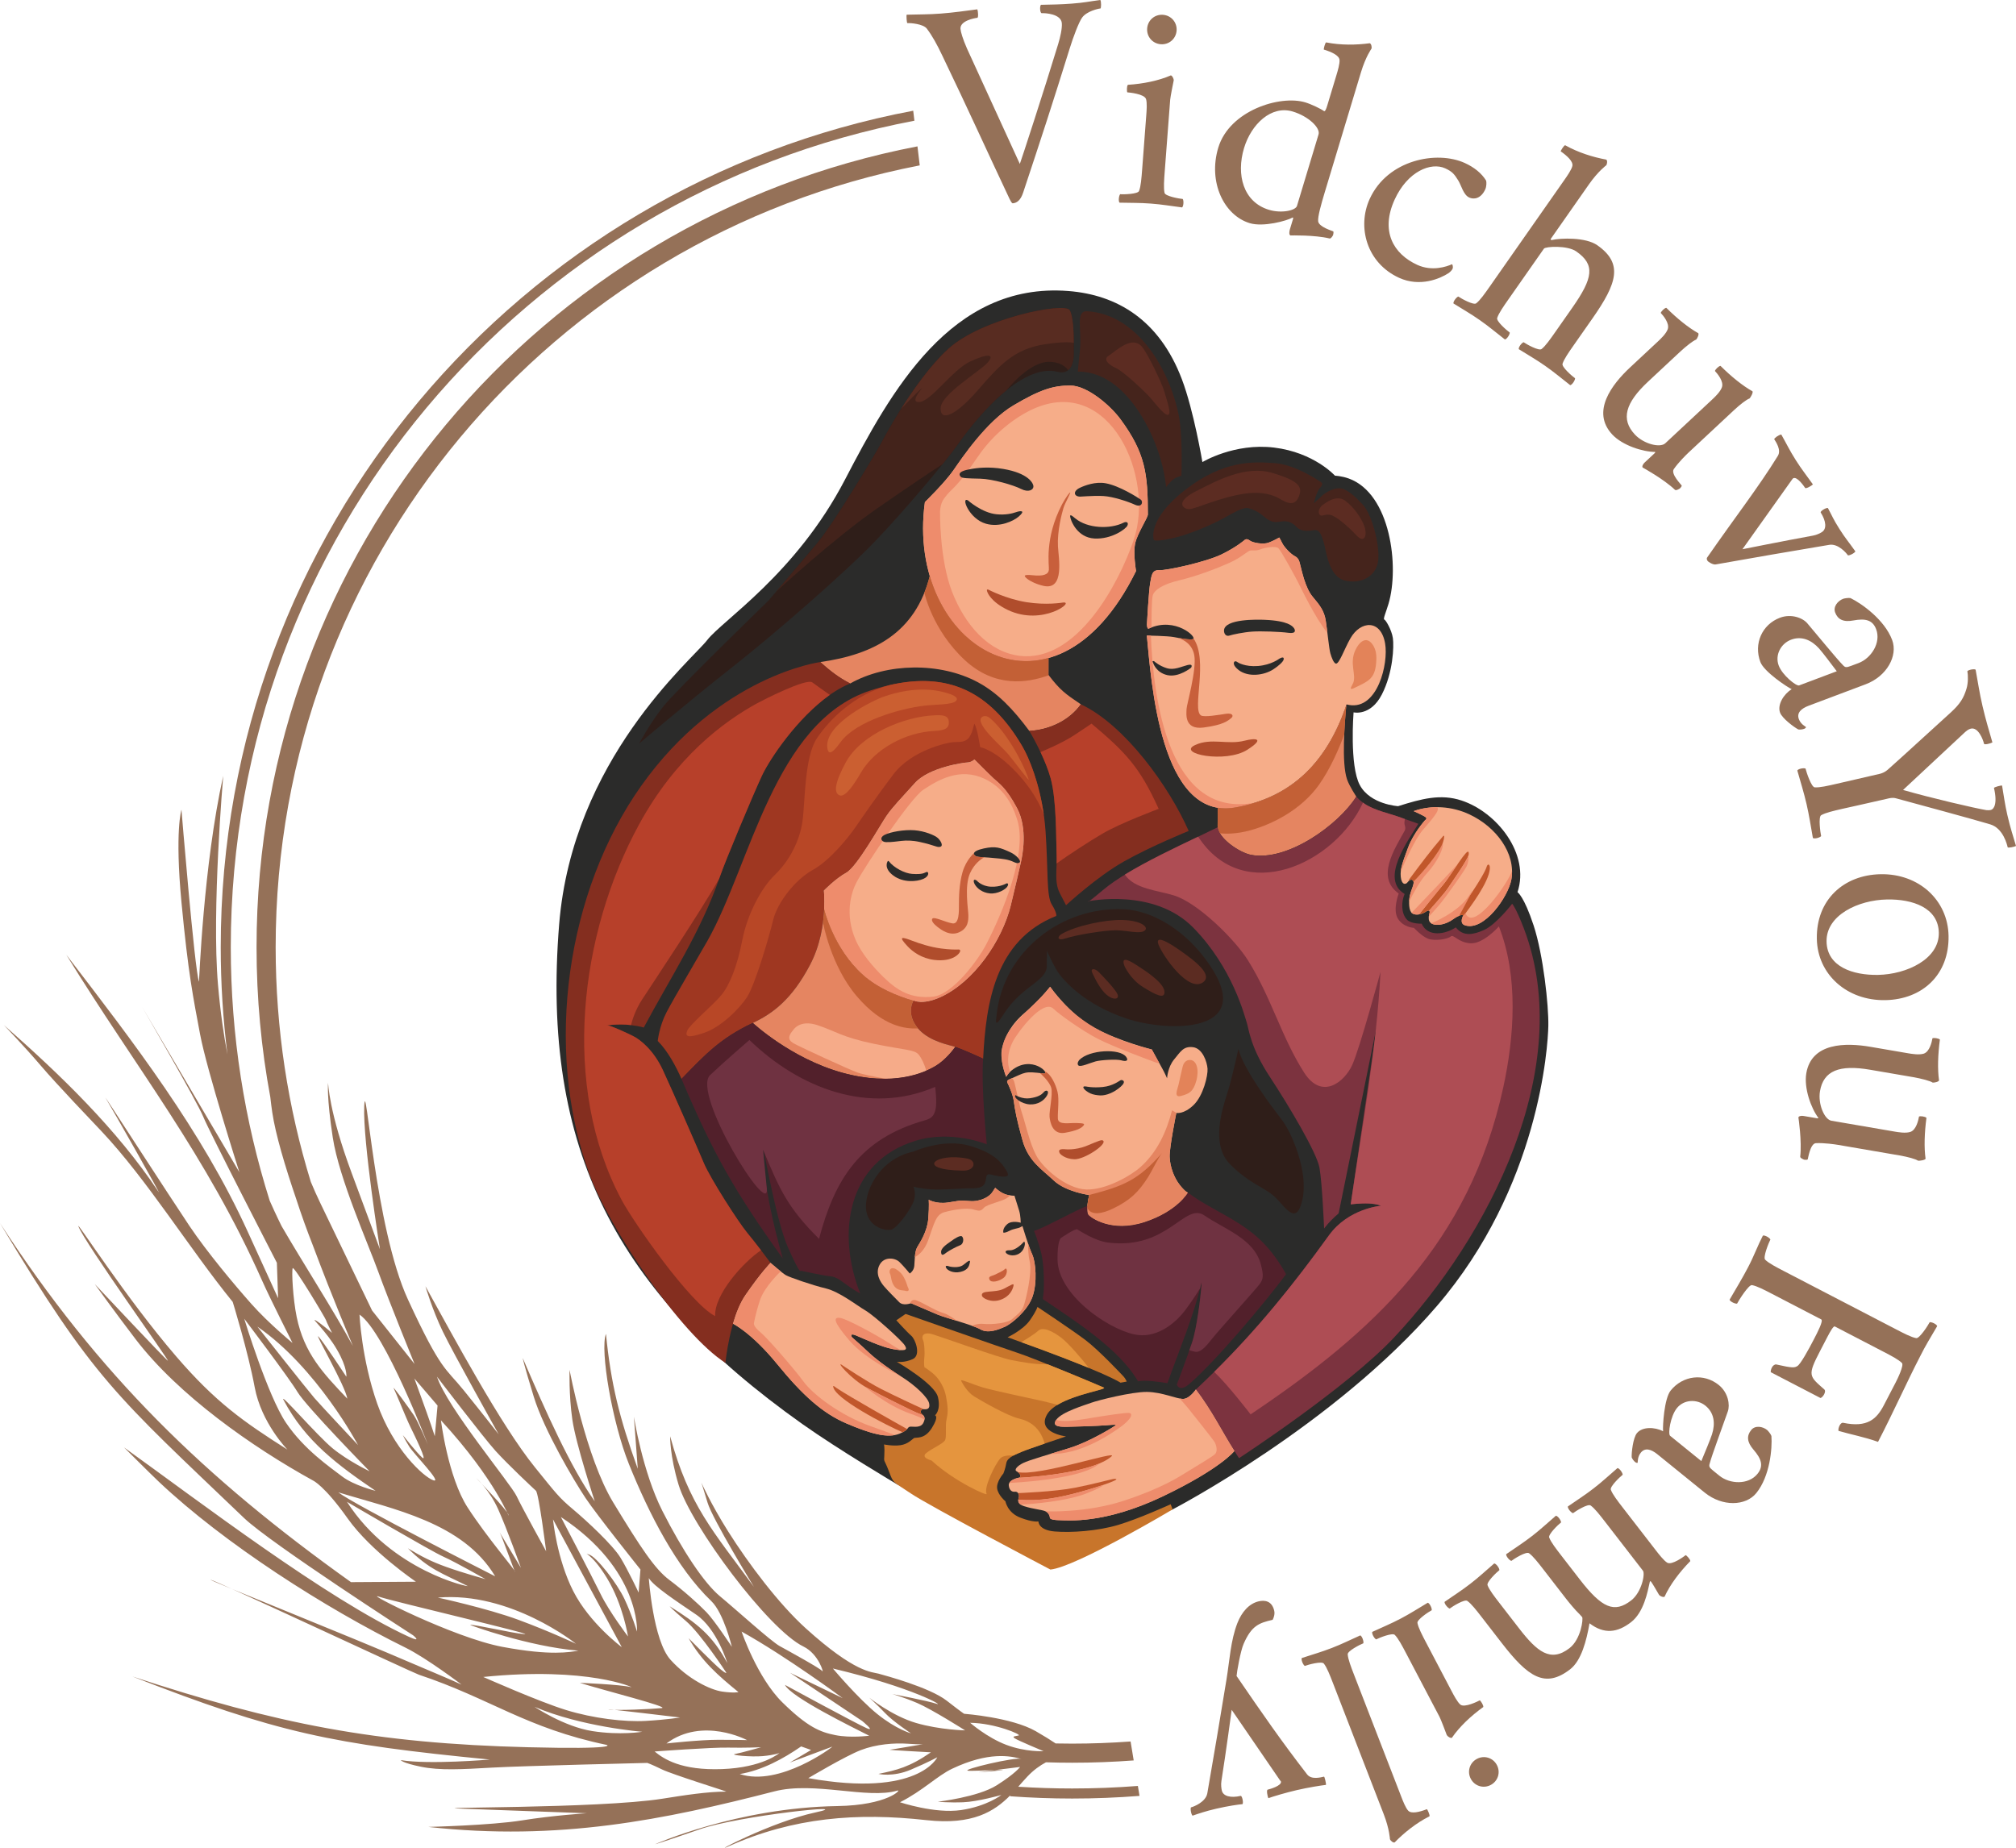 <?xml version="1.0" encoding="UTF-8"?> <svg xmlns="http://www.w3.org/2000/svg" xmlns:xlink="http://www.w3.org/1999/xlink" xmlns:xodm="http://www.corel.com/coreldraw/odm/2003" xml:space="preserve" width="112.711mm" height="103.323mm" version="1.1" style="shape-rendering:geometricPrecision; text-rendering:geometricPrecision; image-rendering:optimizeQuality; fill-rule:evenodd; clip-rule:evenodd" viewBox="0 0 11268.16 10329.56"> <defs> <style type="text/css"> .fil1 {fill:#2B2B2A} .fil4 {fill:#F6AD89} .fil22 {fill:#F6AB89} .fil5 {fill:#EE8C6C} .fil26 {fill:#E5953E} .fil25 {fill:#C8752B} .fil9 {fill:#E58561} .fil8 {fill:#E38359} .fil21 {fill:#CB5F31} .fil13 {fill:#C1572B} .fil20 {fill:#B84726} .fil18 {fill:#B7402A} .fil10 {fill:#C36036} .fil7 {fill:#C85F3B} .fil19 {fill:#9F3721} .fil6 {fill:#B04D2C} .fil17 {fill:#842E1F} .fil12 {fill:#AE4D54} .fil11 {fill:#7C333F} .fil23 {fill:#52202B} .fil3 {fill:#5C2C22} .fil16 {fill:#582C21} .fil24 {fill:#6F3241} .fil0 {fill:#957158} .fil2 {fill:#45241C} .fil15 {fill:#43231B} .fil14 {fill:#2F1E19} .fil27 {fill:#957158;fill-rule:nonzero} </style> </defs> <g id="Layer_x0020_1">  <g id="_2020137712720"> <path class="fil0" d="M5846.27 9851.51c-33.31,17.81 -68.98,42.95 -102.68,78.43 -17.48,18.39 -34.5,38.14 -52.25,58.18 99.71,6.4 200.26,9.77 301.59,9.77 123.56,0 245.96,-4.83 367.1,-14.18l9.14 55.61c-124.14,9.73 -249.58,14.78 -376.24,14.78 -116.57,0 -232.12,-4.38 -346.58,-12.67l0 -4.76c-88.18,89.06 -209.41,166.98 -467.83,138.26 -387.18,-43.01 -742.79,-16.27 -1106.73,146.45 -109.76,49.08 238.88,-136.85 486.78,-189.8 247.89,-52.93 -427.41,18.08 -646.89,94.26 -219.5,76.18 -250.5,83.93 -250.5,83.93 0,0 457.89,-204.59 1019.54,-213.6 281.02,-4.5 360.33,-93.97 336.04,-86.7 -166.89,50.01 -464.84,-52.99 -688.24,4.53 -614.24,158.16 -1206.19,279.85 -1934.46,198.74 0,0 350.14,-8.48 523.24,-36.45 173.1,-27.95 362.18,-39.93 362.18,-39.93l-691.09 -25.31c-278.89,-10.23 755.6,0.75 1113.71,-55.95 124.9,-19.77 250.55,-39.68 357.08,-39.68 8.01,0 -299.49,-94.99 -360.25,-124.59 -60.76,-29.61 -81.02,-35.84 -81.02,-35.84 0,0 -698.45,16.6 -867.21,26.22 -168.76,9.66 -291.7,16.89 -397.79,-4.82 -106.06,-21.68 -112.93,-37.01 -112.93,-37.01 157.44,26.07 497.76,-3.16 497.76,-3.16 -880.73,-86.09 -1190.07,-148.89 -1997.79,-464.44 807.33,265.47 1357.98,374.32 2211.98,395.57 513.39,12.76 440.05,-12.78 440.05,-12.78 -452.55,-94.3 -651.58,-259.71 -1050.01,-392.37 -36.17,-12.06 -1144.15,-530.99 -1164.52,-530.99 -16.81,0 794.43,323.09 1124.51,466.43 70.22,30.48 223.36,93.8 277.99,119.58 0,0 -195.83,-148.55 -312.59,-206.09 -448.14,-220.82 -1012.86,-581.02 -1380.74,-929.08 -47.34,-44.78 -193.22,-190.66 -193.22,-190.66 420.37,301.83 1133.57,847.85 1592.05,1058.53 78.19,35.93 23.24,-8.45 23.24,-8.45 0,0 -796.35,-513.52 -944.97,-655.82 -713.75,-683.37 -837.14,-769.89 -1363.73,-1648.03 552.88,850.45 1141.87,1421.71 1961.8,2006.8l363.06 -2.33c0,0 -251.33,-169.9 -381.67,-353.74 -130.31,-183.84 -193.17,-211.77 -193.17,-211.77 -340.71,-187.72 -752.34,-476.85 -991.92,-790.09 -111.39,-145.66 -228.49,-308.47 -228.49,-308.47 0,0 391.29,417 408.42,428.43 17.16,11.43 -465.55,-659.8 -499.83,-751.18 -13.8,-36.8 265.54,400.65 546.72,727.34 218.96,254.43 373.93,364.02 621.48,520.82 0,0 -145.64,-148.5 -182.79,-348.45 -37.15,-199.94 -122.82,-477.01 -122.82,-477.01 -243.48,-299.95 -477.95,-682.63 -732.08,-952.68 -54.21,-57.6 -250.14,-261.86 -340.77,-368.36 -90.61,-106.48 -206.17,-226.55 -206.17,-226.55 314.75,276.85 629.14,579.26 863.39,930.65 29.95,44.94 -255.49,-458.94 -293.17,-520.61 -37.71,-61.67 366.77,563.88 466.69,712.44 99.9,148.56 253.07,331.27 348.16,438.23 95.06,106.96 228.17,216.29 228.17,216.29 0,0 -125.64,-248.87 -168.02,-344.23 -315.11,-709.04 -703.52,-1188.42 -1096.38,-1825.93 375.16,488.55 756.21,982.87 1013.49,1546.73 122.4,268.29 170.34,373.29 170.34,373.29l-6.91 -198.15c0,0 -376.52,-730.37 -411.57,-816.64 -35.05,-86.26 -342.38,-614.65 -342.38,-614.65l544.28 924.75c0,0 -181.67,-568.91 -219.52,-770.79 -37.86,-201.87 -66.25,-337.48 -104.08,-738.06 -37.84,-400.59 0,-517.29 0,-517.29 0,0 72.53,886.32 97.77,962.02 1.14,3.4 24.12,-649.99 135.62,-1151.26 0,0 -65.23,751.48 -29.33,1166.07 13.56,156.57 32.23,282.88 52.87,391.22 -24.69,-196.38 -37.46,-396.5 -37.46,-599.58 0,-2324.7 1666.88,-4259.76 3870.56,-4676.05l6.66 55.96c-2175.74,412.89 -3821.01,2324.19 -3821.01,4620.09 0,494.03 76.33,970.25 217.65,1417.55 36.93,83.54 66.21,141.47 66.21,141.47 114.61,198.19 293.59,476.61 398.66,670.01 0,0 -110.46,-259.01 -222.8,-559.4 -33.81,-85.82 -65.11,-172.93 -93.78,-261.21 -63.12,-184.72 -115.73,-362 -133.98,-484.1 -4.37,-29.27 -8.09,-58.34 -11.19,-87.07 -50.43,-271.4 -76.79,-551.25 -76.79,-837.24 0,-2222.11 1589.88,-4072.59 3694.12,-4476.74l12.66 106.29c-2051.16,397.68 -3600,2203.05 -3600,4370.45 0,456.57 68.75,897.09 196.45,1311.78 16.31,39.22 33.81,78.49 52.68,117.63 289.88,601.74 289.88,601.74 289.88,601.74l237.19 298.68c0,0 -144.94,-355.77 -202.05,-513.9 -57.1,-158.12 -219.6,-522.67 -254.73,-751.05 -35.14,-228.41 -26.35,-307.46 -26.35,-307.46 0,0 4.39,162.5 131.76,505.1 127.38,342.58 158.11,426.03 158.11,426.03 0,0 -96.61,-606.11 -87.82,-799.37 8.78,-193.25 58.89,678.62 244.51,1080.79 185.61,402.14 210.34,381.75 311.62,507.16 101.29,125.43 195.35,246.01 195.35,246.01 0,0 -252.6,-450.84 -312.11,-574.13 -59.52,-123.3 -97.25,-253.59 -97.25,-253.59 155.13,279.23 419.1,773.57 612.04,1012.13 118.96,147.08 134.27,169.06 212.7,234.84 78.44,65.77 222.65,199.88 265.66,270.73 43.03,70.85 101.21,194.83 101.21,194.83l10.13 -129.05c0,0 -242.86,-303.53 -306.82,-399.46 -63.95,-95.94 -232.42,-380.08 -289.61,-567.12 -57.21,-187.04 -61.61,-215.65 -61.61,-215.65 128.79,299.62 267.95,611.9 402.67,800.98 0,0 -105.62,-319.06 -125.41,-457.7 -19.81,-138.63 -15.41,-277.27 -15.41,-277.27 0,0 90.39,488.56 244.18,741.63 153.79,253.06 232.43,371.99 313.03,432.46 80.61,60.44 162.3,133.5 208.13,180.96 45.85,47.47 141.85,193.43 141.85,193.43 0,0 -45.67,-189.26 -114.75,-255.48 -194.46,-186.42 -348.66,-488.21 -460.44,-765.73 -92.56,-229.76 -163.27,-637 -128.55,-728.24 27.71,279.47 74.89,469.66 177.75,754.05l-21.54 -290.85c0,0 47.79,307.01 159.28,526.91 111.5,219.89 232.29,402.6 322.12,476.96 89.81,74.32 284.42,251.28 333.56,278.31 49.12,27.02 228.43,125.28 238.27,140.01 9.82,14.75 -19.65,-95.82 -105.62,-137.57 -197.17,-95.75 -629.16,-677.58 -697.76,-903.94 -49.78,-164.31 -47.3,-271.38 -47.3,-271.38 106.1,388 239.28,528.76 468.1,841.56 0,0 -231.56,-378.44 -258.95,-470.57 -27.39,-92.14 -34.86,-112.04 -34.86,-112.04 0,0 54.59,122.03 150.11,273.3 113.92,180.41 282.39,404.55 433.72,541.36 278.25,251.49 370.38,243.18 406.35,253.26 35.95,10.07 284.85,76.25 381.24,151.06 96.4,74.82 97.81,73.37 97.81,73.37 0,0 264.5,19.53 400.17,97.3 45.27,25.95 82.05,49.12 111.02,68.48 30.77,0.66 61.63,0.98 92.56,0.98 109.75,0 218.52,-4.14 326.26,-11.94l17.4 105.88c-113.43,8.46 -228.05,12.83 -343.66,12.83 -49.08,0 -97.96,-0.81 -146.66,-2.39zm-4407.64 -2435.43c0,0 282.4,357.19 318.09,398.39 35.71,41.2 244.45,263.65 244.45,263.65 0,0 -228.97,-432.13 -562.53,-662.04zm3591.72 2658.84c0,0 195.36,65.12 340.86,43.75 145.47,-21.36 225.86,-84.46 225.86,-84.46 0,0 -132.28,37.65 -213.65,40.71 -81.39,3.04 -141.42,-3.06 -141.42,-3.06 0,0 223.82,-25.44 328.62,-91.57 104.8,-66.13 131.25,-102.76 131.25,-102.76 0,0 -267.45,32.89 -225.87,29.51 313.68,-25.53 -40.71,-3.58 -66.74,-8.7 -32.83,-6.44 263,-77.46 299.71,-65.53 -60.84,-17.21 -183.12,-41.98 -386.98,54.6 -83.17,39.39 -163.03,122.4 -291.63,187.51zm392.16 -444.12c0,0 94.96,82.99 202.78,123.53 107.84,40.56 207.41,35.04 207.41,35.04 0,0 -143.51,-59.77 -161.1,-71.89 -17.57,-12.13 2.44,-10.92 21.82,-15.77 19.39,-4.84 -133.95,-69.7 -270.91,-70.91zm-767.15 -303.57c0,0 141.59,168.57 248.45,254.72 106.88,86.16 188.07,107.69 188.07,107.69 0,0 -98.6,-64.6 -145,-113.49 -46.38,-48.88 -88.64,-86.17 -88.64,-86.17 0,0 128.41,102.72 261.81,141.66 133.39,38.95 274.23,41.43 274.23,41.43 0,0 -188.07,-119.31 -268.44,-153.28 -80.36,-33.94 -138.35,-49.7 -138.35,-49.7 0,0 199.11,37.84 247.16,54.39 48.07,16.55 -125.37,-89.18 -579.28,-197.26zm-510.3 -206.48c0,0 87.51,258.39 228.74,396.62 141.22,138.22 210.53,165.3 295.45,182.28 84.92,16.99 189.1,3.4 189.1,3.4 -84.1,-43.1 -436,-214.17 -471.07,-284.23 0,0 406.53,220.8 457.49,242.33 50.96,21.51 -26.05,-40.76 -26.05,-40.76l-402.65 -269.16 294.31 141.95c0,0 -312.54,-231.81 -565.32,-372.43zm372.93 819.25c0,0 206.84,-123.35 293.52,-156.7 86.68,-33.33 187.43,-40.76 261.51,-35.56 74.08,5.19 86.51,2.61 86.51,2.61 0,0 -169.28,29.16 -185.48,30.77 -16.17,1.63 229.21,14.6 229.21,14.6 -121.71,83.82 -190.31,99.11 -293.17,120.66 0,0 79.37,19.44 180.59,-23.47 101.25,-42.93 148.21,-69.65 148.21,-69.65 0,0 -103.65,227.57 -720.9,116.75zm-383.29 -22.73c125.58,-21.04 242.45,-84.96 343.26,-154.44l55.54 19.71 -119.29 70.65c0,0 229.83,-86.92 237.55,-89.03 7.73,-2.12 -293.91,226.39 -517.06,153.1zm-475.73 -126.21c0,0 318.34,-23.65 410.85,-21.68 92.54,1.98 184.08,-1.97 184.08,-1.97 0,0 -112.82,32.04 -145.47,37.68 -32.64,5.63 88.38,18.01 155.35,11.82 67,-6.19 92.9,-17.46 92.9,-17.46 0,0 -92.32,81.61 -320.85,90.07 -228.53,8.43 -325.41,-56.21 -376.86,-98.45zm65.9 -44.78c0,0 184.46,-20.63 291.97,-20.63 107.54,0 158.81,1.88 158.81,1.88 0,0 -248.85,-132.56 -450.78,18.76zm-98.46 -924.28c0,0 23.45,347.43 120.89,455.83 97.41,108.41 222.26,168.76 289.5,178.37 67.24,9.62 90.58,2.76 90.58,2.76 -113.75,-92.68 -204.9,-172.18 -278.5,-301.02 0,0 138.52,140.68 176.12,171.83 37.59,31.14 34.36,20.41 34.36,20.41 0,0 -143.32,-218.72 -225.04,-288.07 -81.7,-69.35 -91.19,-82.65 -91.19,-82.65 150.17,93.15 237.93,159.99 322.07,317.32 0,0 -57.36,-191.32 -173.84,-270.64 -116.52,-79.31 -236.74,-158.17 -264.95,-204.14zm-638.98 719.26c0,0 165.18,110.92 322.37,135.66 157.18,24.73 280.07,3.99 280.07,3.99 0,0 -339.91,-27.14 -602.43,-139.65zm253.06 -133.87c0,0 226.82,8.71 287.86,24.18 18.23,4.62 -239.93,-116.69 -827.18,-57.06 0,0 311.28,138.36 463.47,185.05 152.18,46.69 326.84,67.43 446.15,60.52 119.33,-6.92 190.22,-19.03 190.22,-19.03 0,0 -435.3,-52.39 -397.74,-44.96 37.56,7.44 244.87,-2.35 295,-7.54 50.17,-5.17 -319.23,-97.95 -457.79,-141.18zm-105.52 -927.08c0,0 172.53,329.36 221.7,430.05 49.18,100.71 153.4,237.72 153.4,237.72 0,0 -26.92,-176.82 -117.1,-325.54 -90.17,-148.73 -143.19,-144.83 -100.7,-132.34 42.48,12.51 157.39,161.86 198.13,248.43 40.73,86.57 70.27,182.3 70.27,182.3 0,0 18.98,-347.17 -425.7,-640.62zm-44.08 13.15c0,0 21.33,221.01 113.31,401.41 91.98,180.37 271.16,312.97 271.16,312.97l-384.47 -714.37zm-463.2 590.58c9.92,-7.6 238.91,47.01 304.43,51.11 65.53,4.1 -725.55,-179.94 -814.63,-209.62 -89.08,-29.69 417,229.43 690.96,280.71 273.95,51.28 376.87,28.56 424.84,21.41 -286.17,-24.2 -605.6,-143.61 -605.6,-143.61zm-180.41 -153.27c0,0 275.71,59.81 450.5,124.35 174.78,64.54 321.45,133.76 321.45,133.76 0,0 -364.86,-293.31 -771.95,-258.1zm-507.86 -535.32c0,0 467.42,274.56 538.33,306.31 70.91,31.74 236.04,125.95 236.04,125.95 0,0 -122.55,-33.63 -219.54,-68.4 -82.68,-29.61 -137.16,-57.38 -214.43,-104.13 120.82,119.47 189.04,138.45 333.42,210.65 16.94,8.48 -423.39,-80.44 -673.81,-470.37zm-48.61 -53.09c309.93,95.13 696.94,168.37 876.91,469.48 0,0 -788.33,-399.95 -876.91,-469.48zm573.77 -402.58c0,0 39.26,317.93 149.38,487.61 110.11,169.7 265.36,348.39 265.36,359.24 0,10.85 -74.36,-201.31 -86.23,-220.29 -11.89,-19 118.7,198.23 118.7,198.23 0,0 -78.25,-218.37 -127.4,-327.6 -49.15,-109.2 -122.88,-174.73 -122.88,-174.73 0,0 176.09,181.57 181.56,207.51 5.48,25.94 -66.47,-191.08 -378.5,-529.95zm-22.09 -243.85c0,0 259.08,339.5 327.54,415.09 68.48,75.62 208.85,207.29 225.31,222.24 16.46,14.98 57.32,338.49 57.32,338.49 0,0 -132.72,-239.41 -165.26,-308.38 -32.53,-68.97 -389.88,-497.68 -444.91,-667.45zm-126.42 10.06c0,0 73.3,200.14 93.71,261.31 20.39,61.17 20.39,61.17 20.39,61.17l15.49 -171.27 -129.59 -151.22zm-306.62 -357.21c0,0 10.33,245.06 98.97,497.83 88.67,252.78 258.44,409.37 313.15,428.23 54.7,18.87 -108.55,-146.67 -134.44,-188.74 -25.88,-42.08 -35.59,-63.63 -35.59,-63.63 0,0 78.76,100.32 108.94,126.2 30.2,25.88 -40.99,-119.75 -66.87,-172.59 -25.88,-52.85 -79.82,-189.84 -92.76,-214.64 -12.94,-24.79 85.21,108.95 112.17,149.94 26.95,40.99 78.74,165.02 78.74,165.02 0,0 -240.27,-631.09 -382.31,-727.6zm-68.24 470.02c-134.52,-141.56 -240.8,-252.36 -282.93,-456.74 -21.14,-102.51 -28.82,-255.58 -22.48,-272.49 6.35,-16.93 184.94,282.14 186,289.54 1.05,7.4 33.81,71.84 33.81,71.84 0,0 -68.68,-58.1 -92.99,-70.79 -24.3,-12.69 60.23,60.22 120.46,163.79 60.24,103.56 52.84,152.17 52.84,152.17 0,0 -134.21,-203.93 -156.4,-225.08 -22.19,-21.13 151.18,277.14 161.69,347.76zm-576.06 -446.76c0,0 131.38,430.74 233.42,581.59 102.07,150.86 246.07,247.95 312.97,299.4 66.88,51.46 187.79,81.03 187.79,81.03 -209.71,-142.83 -393.06,-277.41 -514.51,-508.06 -25.72,-48.88 187.8,199.36 273.99,270.12 86.17,70.74 207.08,128.62 207.08,128.62 0,0 -353.94,-361.37 -402.76,-442.73 -48.81,-81.35 -297.97,-409.96 -297.97,-409.96z"></path> <path class="fil1" d="M4722.66 2681.7c-274.11,526.49 -684.7,785.75 -769.92,896.54 -85.23,110.8 -752.93,665.65 -827.45,1589.18 -101.57,1258.61 321.71,2057.6 1359.27,2793.09 203.81,144.45 531.04,338.05 531.04,338.05l838.77 393.42 699.95 -254.25c0,0 903.81,-469.95 1476.61,-1136.47 572.8,-666.52 621.01,-1451.17 623.23,-1566.29 2.23,-115.13 -28.42,-398 -82.17,-561.49 -53.76,-163.52 -90.03,-186.07 -90.03,-186.07 70.81,-214.75 -115.85,-447.35 -312.82,-512.43 -115.95,-38.31 -222.27,-10.39 -354.49,31.65 0,0 -155.74,-8.97 -214.2,-118.08 -58.44,-109.1 -34.87,-406.35 -34.87,-406.35 0,0 94.74,23.02 157.91,-99.59 63.17,-122.61 68.41,-269.77 61.77,-315.45 -6.64,-45.69 -39.81,-101.68 -47.9,-103.9 -8.1,-2.2 9.7,-41.48 23.58,-88.09 61.31,-205.81 12.4,-614.93 -221.87,-700.09 -39.85,-14.5 -77.52,-15.95 -77.52,-15.95 0,0 -116.56,-129.76 -339.82,-157.06 -223.23,-27.29 -401.07,81.07 -401.07,81.07 0,0 -48.04,-287.33 -114.75,-463.22 -126.35,-333.05 -363.77,-472.04 -634.84,-493.12 -655.97,-51.05 -992.7,563.74 -1248.41,1054.91z"></path> <path class="fil2" d="M6968.79 2839.4c0,0 47.65,5.95 92.31,45.27 44.66,39.3 66.7,35.73 101.25,30.37 34.54,-5.38 62.52,6.53 84.58,30.95 22.02,24.42 61.33,23.83 94.69,17.89 33.36,-5.97 41.83,21.23 56.27,64.51 14.42,43.28 24.68,193.66 119.25,216.89 94.58,23.25 180.23,-28.1 186.8,-118.11 6.57,-90.02 -36.92,-252.46 -86.09,-305.43 -49.19,-52.97 -94.59,-92.32 -133.18,-92.32 -38.58,0 -81.71,28 -98.36,44.66 -16.64,16.65 -37.82,32.53 -41.61,39.33 -3.79,6.82 12.3,-63.21 33.5,-86.48 21.21,-23.27 10.94,-28.75 -2.73,-37.17 -13.68,-8.41 -139.19,-93.73 -254.36,-101.19 -115.17,-7.46 -280.79,-17.92 -496.9,150.16 -216.09,168.09 -175.22,279.14 -175.22,279.14 0,0 2.28,12.78 97.87,-7.54 95.6,-20.32 226.25,-76.63 292.31,-113.63 66.05,-36.99 100.39,-55.49 129.63,-57.31z"></path> <path class="fil3" d="M7131.78 2777.33c-33.62,-14.91 -90.8,-29.99 -173.23,-17.99 -142.94,20.81 -277.78,86.86 -312.16,86.86 -34.37,0 -80.53,-39.81 37.11,-99.52 117.61,-59.7 277.63,-147.72 429.51,-102.61 151.88,45.11 168.35,79.6 146.25,132.77 -29.41,70.68 -90.08,17.1 -127.48,0.5z"></path> <path class="fil3" d="M7400.63 2817.64c0,0 66.27,-55.74 116.73,-19.58 50.44,36.14 93.37,100.12 109.18,145.32 15.81,45.19 2.25,100.14 -45.94,48.2 -48.19,-51.98 -113.7,-106.16 -143.06,-112.95 -29.37,-6.79 -44.43,8.29 -57.24,2.26 -12.8,-6.03 -17.31,-39.91 20.32,-63.24z"></path> <path class="fil4" d="M6410.46 3490.98c0,0 10.72,-191.94 18.4,-232.25 7.69,-40.32 8.9,-73.78 50.67,-71.38 41.78,2.42 262.2,-46.07 348.49,-88.35 86.31,-42.31 130.31,-81.74 130.31,-81.74 0,0 9.16,-9.16 27.43,4.56 18.3,13.73 75.57,21.93 103.14,12.34 27.58,-9.59 61.16,-29.38 61.16,-29.38 0,0 6.6,9.6 16.79,31.18 10.2,21.58 46.24,60.41 70.64,73.16 24.39,12.72 25.11,31.48 31.71,55.48 6.6,23.98 26.27,122.28 67.58,171.09 41.3,48.83 64.75,79.37 73.45,134.63 8.7,55.27 18.43,156.51 25.64,181.8 7.24,25.31 18.08,52.41 29.51,57.23 18.37,7.74 47.75,-79.97 82.56,-140.92 56.56,-99.12 170.42,-108.38 194.05,29.03 19.27,111.98 -41.81,370.01 -200.6,343.55 -21.38,-3.56 -12.55,-8.12 -21.22,16.24 -104.61,294.34 -292.28,500.61 -617.94,556.92 -417.6,72.23 -467.3,-707.26 -492.14,-961.33 0,0 115.32,1.69 151.04,8.51 35.72,6.83 89.3,16.81 106.61,11.56 27.01,-8.2 -98.07,-127.64 -245.05,-59.78 -7.81,3.61 -11.01,-2.66 -12.24,-22.13z"></path> <path class="fil5" d="M6436.26 3507.36c-0.2,-42.09 -0.04,-160.89 7.71,-182.01 9.46,-25.73 50.88,-58.8 148.29,-81.59 97.4,-22.78 213.04,-67.53 281.88,-98.53 68.85,-31 99.29,-67.1 117.42,-68.31 18.13,-1.21 27.2,3.63 53.2,-6.05 25.98,-9.67 85.82,-20.56 100.92,-6.05 15.12,14.52 88.75,149.38 107.46,185.86 17.66,34.44 97.29,202.85 166.18,287.28 -3.05,-24.66 -6.14,-48.82 -9.09,-67.63 -8.7,-55.27 -32.15,-85.81 -73.45,-134.63 -41.31,-48.81 -60.98,-147.1 -67.58,-171.09 -6.6,-23.99 -7.32,-42.76 -31.71,-55.48 -24.4,-12.75 -60.44,-51.58 -70.64,-73.16 -10.19,-21.58 -16.79,-31.18 -16.79,-31.18 0,0 -33.58,19.79 -61.16,29.38 -27.57,9.6 -84.85,1.39 -103.14,-12.34 -18.28,-13.72 -27.43,-4.56 -27.43,-4.56 0,0 -44,39.43 -130.31,81.74 -86.29,42.28 -306.71,90.77 -348.49,88.35 -41.77,-2.4 -42.98,31.06 -50.67,71.38 -7.68,40.31 -18.4,232.25 -18.4,232.25 1.23,19.47 4.43,25.74 12.24,22.13 4.54,-2.11 9.06,-4.03 13.57,-5.76z"></path> <path class="fil5" d="M6432.71 3553.3c13.66,349.71 97.03,1029.79 584.78,932.98 -36.36,11.55 -74.74,20.87 -115.26,27.88 -417.6,72.23 -467.3,-707.26 -492.14,-961.33 0,0 8.96,0.12 22.62,0.47z"></path> <path class="fil6" d="M6680.06 4164.8c90.69,-41.83 180.59,0.52 277.07,-24.37 54.64,-14.11 119.97,-16.62 14.54,50.89 -120.3,77.06 -397.78,22.31 -291.6,-26.51z"></path> <path class="fil7" d="M6580.03 3564.91c4.8,1.04 81.96,19.18 95.41,98.88 13.87,82.29 -43.46,277.38 -43.46,300.49 0,23.12 -15.73,117.41 96.14,102.63 111.87,-14.81 135.91,-38.85 152.56,-51.79 16.65,-12.95 9.04,-30.33 -27.45,-25.05 -36.48,5.28 -123.7,21.14 -141.14,8.98 -50.72,-35.32 43.19,-306.57 -40.84,-429.62 -0.39,1.65 -1.53,2.86 -3.51,3.46 -14.47,4.38 -54.2,-1.85 -87.71,-7.99z"></path> <path class="fil1" d="M6444.44 3703.85c0,0 15.73,55.88 80.3,70.2 64.6,14.33 132.83,-41.57 132.83,-41.57 0,0 15.18,-23.85 -20.77,-14.6 -35.94,9.27 -74.41,29.5 -114.84,17.42 -40.45,-12.08 -69.38,-37.07 -70.78,-38.76 -1.4,-1.68 -14.31,-2.52 -6.73,7.31z"></path> <path class="fil1" d="M6917.29 3701.8c0.14,0.81 40.76,27.09 114.21,21.2 73.52,-5.9 117.75,-40.01 117.75,-40.01 0,0 29.67,-19.2 25.6,3.49 -2.35,13.08 -29.33,36.59 -57.61,55.05 -52.8,34.47 -140.35,44.82 -193.05,4.85 -34.89,-26.45 -27.33,-42.75 -27.33,-42.75 0,0 3.5,-14.24 20.43,-1.83z"></path> <path class="fil1" d="M7067.25 3464.81c133.4,5.33 156.7,35.9 164.45,45.59 7.76,9.72 16.02,33.48 -30.08,27.18 -46.09,-6.31 -153.34,-10.22 -201.88,-6.88 -48.53,3.34 -109.92,16.19 -128.33,22.31 -18.42,6.15 -30.3,-9.87 -29.98,-28.05 1.15,-67.18 191.97,-61.5 225.82,-60.15z"></path> <path class="fil8" d="M7563.97 3816.58c-6.32,16.42 -30.29,46.7 5.04,29.66 86.05,-41.47 120.67,-53.19 123.96,-162.22 0.9,-29.91 -4.97,-60.28 -23.6,-84.54 -34.64,-45.1 -73.41,-10.06 -94.3,35.85 -33.53,73.78 6.41,135.69 -11.1,181.24z"></path> <path class="fil9" d="M7525.12 3940.27c-8.78,96.38 -27.88,323.17 3.99,416.4 12.95,37.89 51.8,96.4 51.8,96.4 -96.17,154.65 -384.46,365.91 -589.62,325.55 -64.13,-12.59 -186.01,-94.82 -185.54,-160.71l0.75 -102.43 0.14 -0.11c29.52,4.81 61.28,4.72 95.6,-1.21 325.66,-56.32 513.33,-262.58 617.94,-556.92 3.33,-9.36 4.09,-14.45 4.95,-16.97z"></path> <path class="fil10" d="M6818.39 4658.17c32.69,3.67 91.84,4.82 170.03,-16.57 122.94,-33.62 284.23,-114.69 383.65,-254.07 64.39,-90.31 114.45,-207.89 141.31,-281.87 2.84,-64.9 8.16,-126.03 11.74,-165.4 -0.86,2.52 -1.62,7.61 -4.95,16.97 -104.61,294.34 -292.28,500.61 -617.94,556.92 -34.31,5.93 -66.07,6.02 -95.6,1.21l-0.14 0.11 -0.75 102.43c-0.11,13 4.59,26.65 12.65,40.26z"></path> <path class="fil11" d="M6806.06 4624.44c-182.47,90.44 -490.7,224.12 -640.05,350.24 -100.54,84.9 -83.79,63.67 -83.79,63.67 0,0 367.11,-77.5 587.62,147.56 220.49,225.04 286.83,495.05 298.75,530.83 11.94,35.77 18.97,135.61 128.32,301.87 109.34,166.27 262.86,425.06 278.1,508.88 15.23,83.83 25.91,339.83 25.91,339.83 25.82,-33.39 49.53,-56.77 81.26,-84.41l213.62 -1049.31 -146.18 998.78c0,0 57.02,-7.07 103.35,-4.55 46.33,2.49 65.73,12.52 65.73,12.52 0,0 -181.92,14.51 -290.58,165.3 -229.01,317.8 -455.18,592.17 -744.07,861.94 103.62,137.22 154.72,255.17 241.37,383.73 0,0 600.69,-391.68 866.38,-674.35 524.28,-557.73 1021.19,-1508.69 725.94,-2286.16 -43.82,-115.36 -65.71,-138.73 -65.71,-138.73 0,0 -89.24,116.39 -157.19,146.6 -57.59,25.6 -114.45,39.42 -157.82,-14.4 -57.56,38.21 -155.95,56.62 -190.79,-20.77 0,0 -59.51,1.99 -82.77,-23.04 -33.15,-35.72 -30.98,-101.02 -12.48,-143.1 -139.91,-83.8 21.16,-300.61 76.6,-392.38 0,0 -81.69,-28.72 -118.25,-41.9 -36.53,-13.18 -126.25,-33.32 -179.59,-68.13 -24.71,-16.11 -40.59,-32.01 -50.53,-44.45l1.68 2.58c-96.17,154.65 -384.46,365.91 -589.62,325.55 -62.02,-12.17 -178.07,-89.5 -185.19,-154.18l-0.03 0z"></path> <path class="fil12" d="M6697.1 4677.14c253.27,389.71 764.47,151.91 921.08,-190.15 3.61,2.63 7.47,5.3 11.57,7.96 53.35,34.81 143.06,54.96 179.59,68.13 11.24,4.04 26.7,9.54 42.74,15.24 -1.76,11.72 -3.01,23.5 -1.88,28.2 2.54,10.64 8.07,24.25 0.85,37.43 -56.33,102.68 -162.06,261.01 -33.11,350.93 0,0 -35.21,89.93 -4.86,139.84 30.36,49.93 90.1,52.25 90.1,52.25 0,0 43.68,47.69 80.04,60.94 36.35,13.28 108.51,2.31 125.24,-12.7 16.73,-15.01 41.03,34.33 111.96,37.95 70.92,3.62 157.45,-94.27 157.45,-94.27 109.88,278.18 86.73,615.8 23.8,902.7 -189.97,866.36 -718.62,1360.33 -1411.69,1824.97 0,0 -125.29,-164.02 -203.45,-237.42 241.32,-238.53 440.37,-484.24 641.59,-763.5 108.66,-150.79 290.58,-165.3 290.58,-165.3 0,0 -19.4,-10.03 -65.73,-12.52 -46.34,-2.52 -103.35,4.55 -103.35,4.55 63.21,-431.95 144.35,-863.01 166.48,-1299.13 0,0 -115.23,425.95 -157.93,519.9 -42.71,93.96 -168.98,199.71 -269.36,42.14 -128.04,-200.99 -182.63,-418.61 -314.17,-627.87 -73.25,-116.57 -277.65,-318.71 -411.69,-361.38 -88.7,-28.23 -222.12,-35.78 -275.66,-116.81 122.93,-75.66 279.6,-149.94 409.81,-212.11z"></path> <path class="fil4" d="M7901.5 4534.22c0,0 59.99,26.8 68.28,35.1 8.29,8.31 -4.4,15.62 -4.4,15.62 0,0 -65.42,72.57 -95.17,153.53 -29.75,80.96 -45.34,118.87 -40.85,163.18 4.49,44.32 26.35,46.02 38.69,29.74 12.36,-16.27 25.81,-18.51 31.98,-4.49 6.17,14.03 -11.21,42.97 -19.4,78.28 -8.18,35.31 -6.85,86.79 12.93,100.54 19.76,13.77 55.68,4.78 74.84,-8.38 19.17,-13.17 22.74,-4.8 22.74,1.79 0,6.59 -18.98,50.41 13.25,65.11 32.22,14.72 82.88,-0.38 116.38,-24.74 33.5,-24.36 60.92,-31.08 55.44,-17.67 -5.48,13.41 -15.22,41.42 11.6,50.56 105.77,36.09 242.63,-159.06 259.86,-256.25 25.94,-146.39 -86.17,-293.93 -234.03,-363.4 -98.25,-46.15 -212.32,-53.75 -312.14,-18.53z"></path> <path class="fil5" d="M7900.68 4928.67c4.14,14.59 -12.19,42.62 -20.04,76.5 -2.5,10.8 -4.12,23.12 -4.57,35.41 18.22,-37.43 58.29,-114.37 100.1,-159.48 56.8,-61.22 95.01,-140.77 87.88,-168.59l0 -0.01c-22.31,59.31 -115.78,168.58 -163.37,216.16z"></path> <path class="fil5" d="M7829.25 4872.87c20.69,-49.42 78.28,-181.4 124.53,-234.57 57.45,-65.99 85.92,-101.57 82.95,-117.98 -0.52,-2.84 -1.5,-5.56 -2.82,-8.12 -45.17,-0.15 -90.06,7.08 -132.41,22.01 0,0 59.99,26.8 68.28,35.1 8.29,8.31 -4.4,15.62 -4.4,15.62 0,0 -65.42,72.57 -95.17,153.53 -23.22,63.18 -37.8,100.13 -40.97,134.4z"></path> <path class="fil13" d="M7874.88 4918.15c63.52,-85.35 121.5,-163.59 191,-243.88 8.58,-9.89 7.91,9.9 -0.66,34.98 -19.98,58.48 -116.08,170.96 -164.54,219.42 -0.17,-0.62 -0.39,-1.21 -0.64,-1.78 -5.17,-11.77 -15.49,-12.08 -25.95,-2.27l0.79 -6.48z"></path> <path class="fil13" d="M7931.76 5111.53c0,0 107.16,-133.94 133.81,-165.02 26.66,-31.08 82.99,-120.25 109.43,-155.08 26.46,-34.85 36.15,-40.02 34.21,-14.86 -1.93,25.18 -103.91,169.1 -119.4,192.97 -12.66,19.52 -75.88,91.64 -102.37,121.48 -3.21,-1.58 -9,-0.6 -19.04,6.32 -9.47,6.49 -22.98,11.98 -36.64,14.19z"></path> <path class="fil5" d="M8207.54 4783.12c0,0 3.99,31.65 -10.29,60.22 -14.28,28.55 -116.51,172.5 -150.78,213.05 -23.28,27.55 -47.36,53.78 -60.4,67.78 1.33,-11.84 5.08,-22.11 5.08,-25.05 0,-3.14 -0.8,-6.67 -3.71,-8.11 26.49,-29.84 89.72,-101.95 102.37,-121.48 14.45,-22.27 104.28,-149.18 117.73,-186.42z"></path> <path class="fil5" d="M7890.06 5102.73c41.56,-43.34 218.79,-228.42 257.79,-272.9l0.01 -0.01c-27.86,40.81 -62.91,94.1 -82.3,116.69 -26.64,31.08 -133.81,165.02 -133.81,165.02 -14.03,2.3 -28.18,1.17 -38.2,-5.81 -1.25,-0.86 -2.41,-1.87 -3.5,-2.99z"></path> <path class="fil13" d="M8128.02 5134.43c39.72,-59.46 164.39,-232.3 182.17,-291 5.14,-16.92 19.47,-13.85 16.93,14.86 -6.66,74.51 -106.96,209.77 -153.39,270.11l-0.01 0.02c0.84,-2.44 1.71,-4.65 2.49,-6.58 5.08,-12.43 -18.09,-7.57 -48.19,12.6z"></path> <path class="fil5" d="M7999.46 5161.5c0.26,-0.11 154.36,-60.92 214.51,-159.19 43.05,-70.34 -18.91,45.1 -57.68,116.59 -9.73,3.96 -22.14,10.86 -35.52,20.59 -33.5,24.36 -84.16,39.46 -116.38,24.74 -1.11,-0.51 -2.15,-1.05 -3.16,-1.64l-1.63 -1 -0.14 -0.1z"></path> <path class="fil5" d="M8191.24 5105.36c44.96,109.49 243.51,-177.05 260.1,-237.71 0.37,16.1 -0.83,32.3 -3.68,48.49 -17.24,97.19 -154.09,292.34 -259.86,256.25 -26.81,-9.14 -17.08,-37.15 -11.6,-50.56l0.02 -0.05 15.02 -16.43z"></path> <path class="fil4" d="M6684.06 7767.59c0,0 -35.56,52.55 -71.57,52.55 -36.01,0 -115.89,-37.86 -201.26,-39.08 -85.36,-1.22 -275.22,47.16 -310.44,60.08 -35.2,12.94 -165.99,51.66 -196.7,95.13 -30.71,43.48 35.43,39.7 61.88,39.7 26.46,0 172,-4.72 217.82,-8.51 45.83,-3.77 59.54,-4.72 50.08,1.89 -9.45,6.62 -139.38,88.88 -255,125.13 -115.64,36.24 -227.18,67.52 -260.25,84.05 -33.07,16.53 -52.07,38.03 -36.36,46.3 15.7,8.26 33.88,31.41 9.92,36.37 -23.98,4.96 -56.22,19.03 -53.74,43.01 2.48,23.96 15.69,36.36 32.23,34.72 16.55,-1.67 22.32,8.27 24.8,21.48 2.48,13.23 -23.33,42.69 28.82,59.52 52.17,16.83 100.1,19.34 119.45,28.59 19.34,9.26 24.38,28.61 24.38,35.33 0,6.72 11.78,13.46 54.67,14.29 42.91,0.84 249.56,22.89 575.52,-132.86 325.94,-155.76 401.05,-253.89 401.05,-253.89l0 -0.02c-71.8,-113.44 -122.51,-220.88 -215.3,-343.78z"></path> <path class="fil5" d="M5904.09 7936.27c0,0 25.42,18.43 154.94,-3.16 129.53,-21.59 219.46,-34.79 248.25,-34.79 28.78,0 19.82,33.84 -49.58,82.74 -69.38,48.88 -226.38,150.91 -387.62,146.81 34.15,-10.39 71.25,-21.63 108.79,-33.39 115.62,-36.25 245.56,-118.51 255,-125.13 9.47,-6.61 -4.25,-5.66 -50.08,-1.89 -45.83,3.79 -191.36,8.51 -217.82,8.51 -26.45,0 -92.6,3.78 -61.88,-39.7z"></path> <path class="fil5" d="M5843.75 8448.53c0,0 225.12,10.97 439.65,-59.89 214.53,-70.87 307.48,-133.28 360.86,-166.22 53.39,-32.94 130.69,-78.29 146.93,-93.87 16.23,-15.58 7.64,-51.74 -3.85,-69.61 -11.49,-17.88 -128.44,-164.28 -146.04,-186.3 -11.47,-14.32 -33.78,-39.17 -47.99,-54.83 7.31,1.46 13.76,2.33 19.18,2.33 36.01,0 71.57,-52.55 71.57,-52.55 92.8,122.9 143.5,230.34 215.3,343.78l0 0.02c0,0 -75.1,98.13 -401.05,253.89 -325.95,155.75 -532.61,133.7 -575.52,132.86 -42.89,-0.83 -54.67,-7.57 -54.67,-14.29 0,-6.72 -5.04,-26.07 -24.38,-35.33z"></path> <path class="fil13" d="M5692.18 8261.2c125.66,-5.54 429.25,-36.58 521.14,-120.57 38.32,-35.01 -410.48,114.55 -524.22,88.63 13.26,10.16 23.58,27.7 3.08,31.94z"></path> <path class="fil5" d="M5641.35 8289.86c0,0 377.37,-15.56 491.32,-99.03 5.12,-3.73 9.69,-7.16 13.78,-10.3 -127.31,54.3 -350.95,76.11 -454.27,80.67 -18.73,3.89 -42.49,13.3 -50.83,28.66z"></path> <path class="fil13" d="M5690.48 8346.69c0,0 204.06,-7.45 319.18,-30.21 115.13,-22.77 205.55,-48.81 217.91,-49.44 51.75,-2.72 -69.33,40.01 -192.79,73.94 -115.14,31.66 -222.93,52.3 -343.26,42.51 1.06,-9.13 5.01,-17.54 3.96,-23.08 -0.98,-5.27 -2.5,-10.01 -5,-13.72z"></path> <path class="fil5" d="M5704.91 8411.06c64.24,-3.5 255.83,-17.58 373.03,-64.67 68.55,-27.53 86.79,-39.72 87.25,-44.94 -36.89,12.46 -83.46,26.64 -130.42,39.54 -115.14,31.66 -222.93,52.3 -343.26,42.51 -1.08,9.19 0.76,19.07 13.4,27.56z"></path> <path class="fil2" d="M6517.73 2723.14c0,0 32.72,-44.83 59.19,-54.53 26.48,-9.69 26.48,-9.69 26.48,-9.69 0,0 8.4,-224.27 -15.5,-340.82 -51.29,-250.04 -227.82,-560.12 -510.59,-578.17 -69.04,-4.4 -29.37,105.76 -41.12,215.94 -11.77,110.17 -11.77,121.91 -11.77,121.91 0,0 91.09,-8.8 193.9,64.63 165.4,118.13 281.19,383.18 299.39,580.72z"></path> <path class="fil3" d="M6193.03 1991.26c-24.71,17.11 -1.26,45.59 43.69,65.86 44.96,20.27 152.25,123.94 179.96,152.29 27.71,28.35 87.6,112.12 110.95,109.85 23.38,-2.25 -6.03,-81.41 -19.59,-129.69 -13.58,-48.26 -93.51,-214.13 -125.16,-251.07 -54.37,-63.42 -135.82,15.34 -189.85,52.76z"></path> <path class="fil14" d="M5910.46 2078.33c76.22,19.05 90.88,-51.74 90.88,-102.61 0,-50.9 4.35,-192.92 -22.05,-241.29 -26.38,-48.38 -492.53,45.43 -678.72,215.48 -186.17,170.06 -359.34,496.6 -376.93,530.31 -17.6,33.73 -256.36,438.33 -359.28,560.12 -102.93,121.79 -267.61,315.63 -267.61,315.63 0,0 -510.93,496.38 -585.73,588.77 -74.79,92.39 -139.32,212.63 -139.32,212.63 0,0 262.5,-224.36 516.2,-423.81 253.69,-199.44 644.81,-542.35 801.65,-705.95 156.84,-163.6 392.46,-440.98 467.26,-548.04 93.86,-134.32 351.06,-451.9 553.67,-401.26z"></path> <path class="fil15" d="M4337.7 3307.77c0.91,-0.84 320.52,-296.03 565.55,-466.09 166.33,-115.45 288.04,-197.21 365.19,-247.05 37.71,-46.72 68.62,-86.82 88.35,-115.05 51.91,-74.3 153.81,-204.64 268.81,-297.75l0.03 -0.06c0,0 125.27,-160.38 238.47,-159.18 58.18,0.63 89.64,24.15 106.46,46.86 24.69,-19.96 30.77,-60.97 30.77,-93.74 0,-50.9 4.35,-192.92 -22.05,-241.29 -26.38,-48.38 -492.53,45.43 -678.72,215.48 -186.17,170.06 -359.34,496.6 -376.93,530.31 -17.6,33.73 -256.36,438.33 -359.28,560.12 -70.94,83.94 -171.19,202.08 -226.65,267.42z"></path> <path class="fil16" d="M5035.54 2287.17c0,0 83.57,-88.35 112.22,-113.25 28.65,-24.91 -74.73,78.46 -8.72,73.49 65.99,-4.99 184.33,-179.36 281.47,-225.44 97.14,-46.07 143.22,-44.82 99.62,5 -43.59,49.81 -261.54,176.85 -262.77,255.3 -1.25,78.46 87.18,38.62 207.99,-100.86 120.81,-139.49 202.84,-230.59 373.2,-256.59 96.25,-14.69 141.7,-12.77 163.04,-8.33 -0.2,-63.06 -3.21,-147.06 -22.3,-182.06 -26.38,-48.38 -492.53,45.43 -678.72,215.48 -99.23,90.64 -194.77,225.75 -265.02,337.26z"></path> <path class="fil4" d="M5169.6 2806.71c0,0 111.03,-108.12 159.3,-177.62 48.26,-69.5 185.17,-273.74 335.04,-362.56 149.89,-88.82 223.09,-111.36 317.96,-111.36 94.87,0 223.76,110.89 280.73,188.15 139.27,188.88 153.16,305.37 153.16,532.74 0,17.53 -56.7,102.88 -70.16,158.38 -13.5,55.5 4.13,157.51 4.13,157.51 -460.93,938.76 -1291.44,422.7 -1180.15,-385.24z"></path> <path class="fil5" d="M5169.6 2806.71c0,0 111.03,-108.12 159.3,-177.62 48.26,-69.5 185.17,-273.74 335.04,-362.56 149.89,-88.82 223.09,-111.36 317.96,-111.36 94.87,0 223.76,110.89 280.73,188.15 139.27,188.88 153.16,305.37 153.16,532.74 0,17.53 -56.7,102.88 -70.16,158.38 -13.5,55.5 4.13,157.51 4.13,157.51 -460.93,938.76 -1291.44,422.7 -1180.15,-385.24zm84.62 51.75c0,0 -4.28,265.23 66.82,448.73 71.1,183.49 202.68,337.97 378.85,358.97 318.2,37.94 553.19,-401.76 636.85,-647.59 118.39,-347.89 -129.4,-923.18 -559.04,-733.79 -58.86,25.94 -202.97,106.86 -313.72,270.58 -110.74,163.72 -142.48,176.06 -169.33,208.42 -26.84,32.35 -36.49,48.19 -40.44,94.69z"></path> <path class="fil1" d="M5420.32 2623.25c40.94,-8.22 107.09,-15.52 187.67,-1.78 137.79,23.49 167.65,78.16 168.19,97.57 0.54,19.41 -27.49,35.59 -69.53,14.02 -42.06,-21.55 -159.02,-55.53 -228.03,-57.15 -69,-1.61 -100.8,-2.16 -108.35,-10.24 -27.76,-29.74 37.5,-39.92 50.06,-42.43z"></path> <path class="fil1" d="M6036.42 2726.52c27.32,-12.8 85.91,-35.25 143.27,-24.98 78.45,14.05 181.98,81.14 196.27,91.28 14.31,10.16 8.31,47.06 -32.29,28.61 -40.58,-18.46 -122.25,-45.21 -175.28,-48.45 -30.06,-1.83 -64.57,-0.55 -90.84,0.9 -20.09,1.12 -35.37,2.34 -40.17,2.34 -34.71,0 -42.8,-30.1 -0.96,-49.7z"></path> <path class="fil7" d="M5935.78 2819.83c0,0 26.56,-49.23 42.69,-64.47 16.11,-15.25 -25.27,53.59 -34.41,84.52 -9.16,30.92 -35.44,128.98 -30.82,214.83 3.22,60.27 39.32,247.28 -80.5,220.47 -47.39,-10.62 -82.06,-31.12 -94.79,-42.44 -12.74,-11.32 -23.33,-23.34 34.65,-16.98 57.99,6.36 87.01,-4.24 89.84,-29.7 2.84,-25.46 -26.46,-173.81 73.34,-366.23z"></path> <path class="fil1" d="M5410.05 2797.02c0,0 77.93,70.11 160.8,77.91 48.65,4.58 85.43,-3.85 107.49,-11.6 26.35,-9.25 56.65,-10.94 15.13,24.72 -29.12,25.03 -106.22,61.12 -182.1,39.8 -95.93,-26.97 -141.9,-153.29 -101.31,-130.84z"></path> <path class="fil1" d="M6010.17 2897.97c68.24,56.44 194.34,61.63 270.06,23.79 16.01,-8 29.14,-1.71 21.15,16.59 -8,18.29 -87.47,77.16 -184.05,72.02 -96.6,-5.15 -129.19,-100.03 -129.19,-100.03 -18.27,-48.46 4.67,-26.7 22.02,-12.37z"></path> <path class="fil6" d="M5526.06 3296.96c0,0 97.2,50.7 209.61,69.11 112.39,18.4 203.89,2.48 203.89,2.48 75.81,-11.43 -110.88,134.95 -307.34,40.79 -96.47,-46.27 -113.37,-99.47 -113.37,-99.47 0,0 -9.37,-20.9 7.22,-12.91z"></path> <path class="fil9" d="M5196.89 3220.05c-80.41,315.43 -309.29,438.21 -612.45,480.99 56.29,49.64 99.92,86.01 167.48,119.77 205.87,-115.92 502.72,-119.75 712.29,-7.72 111.18,59.41 197.75,150.03 289.04,272.88 110.52,-5.72 223.05,-57.13 288.14,-148.71 -87.73,-59.04 -116.06,-79.16 -181.14,-164.55l0.18 -94.37 -0.07 -0.17c-286.58,79.88 -564.96,-123.55 -663.44,-458.16l-0.04 0.03z"></path> <path class="fil10" d="M5166.72 3313.22c0,0 43.55,207.57 225.83,376.74 167.48,155.44 348.74,128.43 469.36,84.94l-1.65 -2.18 0.18 -94.37 -0.07 -0.17c-286.58,79.88 -564.96,-123.55 -663.44,-458.16l-0.04 0.03c-8.45,33.13 -18.55,64.1 -30.19,93.12l0.02 0.05z"></path> <path class="fil17" d="M5753.26 4085.97c0,0 85.19,141.35 119.23,264.93 34.05,123.57 29.9,345.96 33.36,427.08 3.45,81.12 -14.36,151.85 17.43,214.27 31.76,62.4 35.18,68.09 35.18,68.09 0,0 171.37,-158.89 324.57,-245.15 153.21,-86.24 360.87,-170.1 360.87,-170.1 -108.94,-248.07 -357.08,-593.2 -602.48,-707.85 -65.09,91.59 -177.62,142.99 -288.14,148.71z"></path> <path class="fil18" d="M5815.78 4204.19c0,0 115.87,-46.4 190.68,-95.89 74.83,-49.48 94.39,-63.3 94.39,-63.3 193.96,163.17 270.3,244.73 375.33,476.46 0,0 -210.67,78.48 -312.62,137.85 -76.85,44.76 -191.13,119.93 -257.66,167.49 0.46,-15.84 0.65,-32.1 -0.05,-48.81 -3.46,-81.12 0.69,-303.51 -33.36,-427.08 -13.61,-49.46 -35.43,-101.74 -56.71,-146.69l0 -0.02z"></path> <path class="fil17" d="M4584.44 3701.04c0,0 -563.19,74.49 -1001.39,693.3 -414.52,585.38 -544.89,1460.08 -290.95,2162.66 111.44,308.44 514.59,904.84 762.59,1061.48 0,0 23.87,-250.8 111.89,-378.71 88,-127.89 140.27,-180.14 140.27,-180.14 0,0 -78.65,-105.78 -129.9,-167.28 -51.24,-61.48 -207.84,-306.77 -242.83,-390.05 -34.96,-83.29 -178.03,-410.32 -229.75,-521.43 -51.71,-111.08 -125.74,-168.57 -163.53,-187.93 -37.78,-19.38 -133.7,-62.97 -148.21,-61.04 -14.55,1.93 62.96,-10.66 129.82,-1.94 66.85,8.72 75.57,14.54 75.57,14.54 150.78,-282.21 320.61,-537.4 425.52,-843.43 31.28,-91.25 181.5,-448.81 234.12,-562.82 52.63,-114 266.82,-425.4 494.25,-517.43 -66.6,-35.57 -111.04,-70.04 -167.48,-119.77z"></path> <path class="fil18" d="M4638.02 3884.59c-23.75,-16.8 -80.58,-57.04 -97.52,-69.76 -33.88,-25.4 -279.15,100.59 -307.16,115.85 -189.83,103.48 -456.62,302.7 -661.11,677.59 -333.7,611.82 -437.91,1463.53 -97.9,2099.43 68.59,128.31 384.91,580.39 522.94,649.43 -5.99,-119.91 157,-301.17 256.18,-368.1 -24.56,-32.03 -53.33,-68.86 -76.49,-96.67 -51.24,-61.48 -207.84,-306.77 -242.83,-390.05 -34.96,-83.29 -178.03,-410.32 -229.75,-521.43 -51.71,-111.08 -125.74,-168.57 -163.53,-187.93 -37.78,-19.38 -133.7,-62.97 -148.21,-61.04 -14.55,1.93 62.96,-10.66 129.82,-1.94l4.34 0.58c7.53,-29.67 25.34,-86.68 61.19,-141.55 51.54,-78.98 336.52,-507.28 431.77,-677.19 1.39,-3.82 2.66,-7.42 3.79,-10.73 31.28,-91.25 181.5,-448.81 234.12,-562.82 43.7,-94.66 198.78,-325.39 380.35,-453.65z"></path> <path class="fil4" d="M4097.06 7399.62c0.19,0.08 104.1,50.72 247.29,226.32 143.31,175.78 254.18,274.48 386.7,331.26 132.5,56.81 229.47,84.68 296.69,57.48 67.21,-27.2 32.81,-42.4 74.41,-39.2 41.61,3.19 56.11,-8.26 63.97,-34.27 7.87,-26.02 -13.33,-33.89 -17.56,-41.15 -4.24,-7.27 -2.42,-24.19 15.14,-22.38 17.55,1.82 36.29,-1.21 29.64,-32.68 -6.65,-31.46 -72.31,-97.6 -155.57,-149.78 -83.25,-52.17 -148.18,-102.18 -184.02,-136.46 -35.82,-34.27 -91.92,-83.33 -91.92,-83.33 0,0 -17.12,-26.48 22.6,-10.14 39.72,16.37 140.96,64.64 206.4,76.34 65.42,11.68 84.91,7.77 66.2,-21.03 -18.71,-28.82 -171.12,-166.55 -220.55,-195.39 -49.44,-28.83 -144.2,-104.43 -220.74,-122.74 -76.54,-18.29 -202.59,-62.13 -223.19,-74.02 -20.61,-11.9 -85.7,-68.81 -85.7,-68.81 0,0 -52.28,52.26 -140.27,180.14 -30.19,43.86 -52.82,102.15 -69.52,159.85z"></path> <path class="fil5" d="M5032.64 7691.98c0,0 -193.11,-91 -285.03,-198.25 -91.94,-107.25 -90.32,-131.45 -52.42,-126.61 37.9,4.84 215.54,102.34 274.18,141.12 23.77,15.73 46.02,28.77 65.1,39.26 -11.19,-0.66 -25.67,-2.68 -43.64,-5.89 -65.43,-11.7 -166.68,-59.97 -206.4,-76.34 -39.72,-16.35 -22.6,10.14 -22.6,10.14 0,0 56.1,49.06 91.92,83.33 35.1,33.56 98.11,82.23 178.88,133.24z"></path> <path class="fil5" d="M4363.7 7107.34c0,0 -90.53,83.88 -116.06,161.21 -25.53,77.32 -33.77,129.86 -33.77,129.86 0,0 -3.01,17.28 36.03,48.8 39.02,31.51 191.61,208.07 242.35,277.36 50.75,69.3 201.81,186.99 375.57,248.56 57.64,20.42 101.39,36.6 134.17,49.07 -65.48,12.52 -154.48,-15.06 -270.94,-64.97 -132.52,-56.79 -243.39,-155.48 -386.7,-331.26 -143.18,-175.6 -247.1,-226.24 -247.29,-226.32 16.71,-57.69 39.33,-115.99 69.52,-159.85 88,-127.89 140.27,-180.14 140.27,-180.14 0,0 30.89,27 56.85,47.71z"></path> <path class="fil13" d="M4709.89 7633.12c0,0 135.58,91.11 215.26,131.61 68.41,34.77 189.29,91.67 237.42,112.85 -16.51,-0.98 -18.15,15.39 -14.01,22.48 1.92,3.31 7.36,6.74 11.99,11.95 -20.82,-8.11 -47.39,-18.98 -68.18,-29.07 -26.15,-12.7 -149.35,-73.08 -244.87,-124.13 -93.35,-49.93 -183.65,-159.66 -137.61,-125.69z"></path> <path class="fil13" d="M4674.41 7758.22c0,0 -17.48,-14.86 -17.48,-9.16 0,66.36 300.47,220.84 388.51,257.6 13.69,-7 20.64,-12.98 24.97,-17.81 -64.48,-36.08 -321.11,-180.24 -396.01,-230.64z"></path> <path class="fil5" d="M4833.69 7750.98c0,0 120.9,105.11 254.38,151.56 36.95,12.87 62.2,23.76 79.39,32.8 1.65,-10.82 -2.19,-18.01 -6.91,-23.33 -20.82,-8.11 -47.39,-18.98 -68.18,-29.07 -26.15,-12.7 -149.35,-73.08 -244.87,-124.13 -4.61,-2.47 -9.23,-5.09 -13.8,-7.84l-0.02 0.01z"></path> <path class="fil19" d="M5446.57 4245.57c0,0 -17.21,16.15 -38.73,16.69 -21.52,0.54 -215.4,27.46 -293.82,114.59 -78.41,87.14 -124.9,134.03 -159.79,185.02 -34.89,51.01 -164.44,284.15 -224.31,316.8 -59.89,32.67 -125.03,99.86 -125.03,99.86l0.01 0.07 0.02 0.05 0 0.03 0.01 0.11 0.01 0.22 0.02 0.15 0.03 0.12 0.02 0.31 0.04 0.36 0 0.04 0.03 0.44 0.05 0.49 0.01 0.12 0.05 0.45 0.06 0.61 0.04 0.33 0.02 0.34 0.06 0.72 0.06 0.63 0.01 0.14 0.06 0.83 0.09 0.89 0.01 0.12 0.07 0.82 0.06 1 0.05 0.43 0.03 0.6 0.09 1.1 0.06 0.84 0.01 0.3 0.08 1.21 0.1 1.26 0 0.03 0.07 1.25 0.09 1.37 0.03 0.46 0.06 0.93 0.07 1.46 0.05 0.94 0.04 0.54 0.08 1.55 0.07 1.51 0.01 0.08 0.08 1.63 0.08 1.69 0.01 0.43 0.05 1.31 0.07 1.76 0.05 1.01 0.02 0.82 0.06 1.86 0.06 1.92 0.06 1.95 0.06 2 0.05 2.04 0.05 2.07 0.02 0.98 0.02 1.15 0.04 2.16 0.03 1.7 0 0.52 0.02 2.24 0.03 2.28 0 0.17 0.01 2.17 0.01 2.35 0 2.41 -0.01 2.44 0 1.69 -0.01 0.79 -0.03 2.52 -0.02 2.51 -0.01 0.04 -0.04 2.6 -0.05 2.61 -0.01 0.77 -0.04 1.89 -0.07 2.71 -0.07 2.73 -0.07 2.77 -0.07 2.5 -0.03 0.29 -0.11 2.83 -0.1 2.86 -0.03 0.59 -0.11 2.31 -0.13 2.94c-3.88,81.83 -20.87,199.97 -78.51,309.88 -101.79,194.18 -209.29,273.51 -320.44,325.75 -181.08,85.08 -267.08,177.52 -398.48,313.07 -30.8,-70.96 -78.01,-157.68 -132.84,-212.51 0,0 8.22,-81.57 48.81,-159.7 40.61,-78.12 193.16,-336.44 229.24,-400.35 241.31,-427.52 372.81,-1220.89 908.5,-1398.34 375.21,-124.29 647.58,-36.6 851.3,311.67 44.26,75.66 114.31,253.43 129.72,473.54 15.41,220.08 4.2,361.45 34.82,410.25 30.63,48.83 24.88,64.13 24.88,64.13 -342.21,136.08 -392.61,486.43 -408.52,798.31 0,0 -125.42,-59.03 -172.54,-71.27 -47.15,-12.22 -153.66,-38.22 -205,-116.2 -46.58,-70.76 -17.55,-126.89 -11.79,-136.66l0.69 -1.11 0.14 -0.22 0.08 -0.13 0.03 -0.05c0,0 48.71,26.61 147.43,-17.53 188.48,-84.3 347.08,-316.44 395.63,-514.02 25.34,-103.12 48.94,-208.01 56.82,-242.97 7.87,-34.95 39.44,-185.17 -21.92,-300.77 -61.35,-115.6 -102.45,-139.43 -131.21,-166.22 -28.76,-26.78 -106.86,-105.75 -106.86,-105.75z"></path> <path class="fil20" d="M5445.33 4044.94c0,0 -11.47,64.14 -35.89,85.53 -24.43,21.35 -48.86,16.03 -82.46,18.32 -33.59,2.3 -232.36,45.39 -334.2,180.61 -101.86,135.23 -167.96,231.8 -209.32,292.06 -41.35,60.24 -144.7,188.84 -241.17,241.85 -96.48,52.98 -197.32,181.48 -220.81,279.63 -23.5,98.13 -101.07,359.32 -143.93,427.4 -42.87,68.08 -147.75,171.05 -240.19,202.65 -92.43,31.57 -109.4,23.16 -96.61,-10.58 12.8,-33.74 141.52,-140.49 190,-198.19 48.49,-57.71 91.05,-168.32 117.5,-305.73 26.46,-137.41 99.78,-287.63 182.88,-368.02 83.12,-80.36 138.24,-190.89 153.94,-297.18 15.71,-106.31 9.59,-361.97 82.07,-468.07 72.39,-105.97 208.39,-244.09 408.54,-296.25 317.84,-71.81 555.8,30.9 738.5,343.27 38.05,65.05 95.17,205.58 120.22,383.58 -0.56,-1.88 -34.73,-112.64 -154.52,-239.23 -120.8,-127.66 -201.35,-139.66 -201.35,-139.66 0,0 -16.68,-111.7 -33.2,-131.98z"></path> <path class="fil21" d="M5485.56 4011.19c0,0 18.86,-21.42 48.86,4.28 85.87,73.62 177.31,231.87 215.15,341.17 5.7,16.52 -62.03,-76.67 -114.21,-140.32 -34.96,-42.64 -183.43,-166.26 -149.8,-205.13z"></path> <path class="fil21" d="M4727.25 4261.98c-62,114.75 -67.93,170.15 -34.95,183.99 32.96,13.85 84.42,-65.93 118.7,-125.29 79.28,-137.24 255.57,-227.69 410.52,-234.43 60.68,-2.64 84.42,-15.18 81.79,-52.12 -2.65,-36.93 -36.94,-36.93 -76.52,-35.61 -170.4,5.67 -414.11,105.33 -499.54,263.45z"></path> <path class="fil21" d="M4931.89 3897.09c-90.81,36.33 -336.92,166.64 -305.73,293.59 10.62,43.24 53.87,-17.46 73.58,-44.01 85.55,-115.13 328.97,-185.62 467.31,-201.78 58.41,-6.83 154.47,-4.76 175.77,-26.04 21.31,-21.31 -25.73,-38.16 -55.04,-46.17 -29.27,-7.99 -157.09,-47.04 -355.9,24.4z"></path> <path class="fil4" d="M4606.6 5082.76c0,0 50.45,218.15 216.72,366.85 82.29,73.61 191.49,118.38 282.43,144.71l0.94 -1.51c0,0 48.71,26.61 147.43,-17.53 188.48,-84.3 347.08,-316.44 395.63,-514.02 25.34,-103.12 48.94,-208.01 56.82,-242.97 7.87,-34.95 39.44,-185.17 -21.92,-300.77 -61.35,-115.6 -102.45,-139.43 -131.21,-166.22 -28.76,-26.78 -106.86,-105.75 -106.86,-105.75 0,0 -17.21,16.15 -38.73,16.69 -21.52,0.54 -215.4,27.46 -293.82,114.59 -78.41,87.14 -124.9,134.03 -159.79,185.02 -34.89,51.01 -164.44,284.15 -224.31,316.8 -59.89,32.67 -125.03,99.86 -125.03,99.86 0,0 4.71,41.44 1.7,104.23l0.01 0z"></path> <path class="fil5" d="M4606.6 5082.76c0,0 50.45,218.15 216.72,366.85 82.29,73.61 191.49,118.38 282.43,144.71l0.94 -1.51c0,0 48.71,26.61 147.43,-17.53 188.48,-84.3 347.08,-316.44 395.63,-514.02 25.34,-103.12 48.94,-208.01 56.82,-242.97 7.87,-34.95 39.44,-185.17 -21.92,-300.77 -61.35,-115.6 -102.45,-139.43 -131.21,-166.22 -28.76,-26.78 -106.86,-105.75 -106.86,-105.75 0,0 -17.21,16.15 -38.73,16.69 -21.52,0.54 -215.4,27.46 -293.82,114.59 -78.41,87.14 -124.9,134.03 -159.79,185.02 -34.89,51.01 -164.44,284.15 -224.31,316.8 -59.89,32.67 -125.03,99.86 -125.03,99.86 0,0 4.71,41.44 1.7,104.23l0.01 0zm329.9 377.86c-54.01,-53.05 -120.43,-128.52 -153.94,-205.96 -62.08,-143.38 -25.42,-264.09 4.48,-321.65 50.79,-97.77 302.19,-469.94 371.97,-516.92 86.85,-58.44 206.88,-126.07 342.55,-63.32 135.66,62.76 172.01,195.76 180.96,220.43 68.56,188.64 -84.33,539.26 -168.55,702.93 -49.37,95.98 -191.72,284.77 -299.23,295.52 -122.46,12.26 -197.85,-32.06 -278.25,-111.04z"></path> <path class="fil1" d="M5142.97 4707.16c84.54,18.68 94.09,31.49 112.51,26.54 18.4,-4.93 3.59,-32.79 -13.04,-48.5 -16.62,-15.72 -73.59,-39.43 -130.65,-43.93 -57.04,-4.51 -135.19,8.98 -168.88,26.49 -27.55,14.34 -18.15,39.19 9.06,39.86 67.67,1.69 101.95,-20.13 190.99,-0.47z"></path> <path class="fil1" d="M5445.14 4777.93c9.52,16.11 37.71,12.09 82.39,16.11 44.7,4.03 83.87,6.22 113.52,15.01 29.68,8.8 39.66,21.25 55.78,13.56 16.11,-7.71 -15.9,-42.58 -47.98,-57.51 -59.79,-27.81 -84.29,-36.04 -149.43,-22.27 -33.38,7.03 -63.61,19.31 -54.28,35.12z"></path> <path class="fil1" d="M5097.93 4885.2c62.46,4.14 67.56,-6.37 80.64,-10.52 13.07,-4.13 17.85,23.27 -17.87,38.57 -35.68,15.31 -111.45,22.98 -167.38,-18.62 -55.93,-41.6 -32.87,-77.94 -32.87,-77.94 0,0 3.08,-8.26 8.76,-0.9 26.6,34.34 86.6,66.62 128.72,69.4z"></path> <path class="fil1" d="M5459.27 4922.57c0,0 26.59,31.84 79.42,34.28 52.8,2.47 86.74,-18.53 86.74,-18.53 0,0 15.04,-3.85 6.65,14.68 -8.4,18.54 -57.39,45.83 -99.7,41.28 -87.82,-9.44 -109.43,-97.65 -73.1,-71.71z"></path> <path class="fil7" d="M5445.12 4768.35c0,0 -44.52,36.88 -64.75,105.67 -20.22,68.79 -20.53,147.76 -20.53,182.34 0,34.58 2.52,111.01 -35.37,105.6 -37.9,-5.42 -100.04,-37.94 -112,-27.44 -11.97,10.49 8.93,33.23 28.46,47.97 19.53,14.75 68.03,52.46 119.78,29.18 51.75,-23.28 52.18,-66.39 51.75,-97.02 -0.43,-30.6 -22.99,-160.68 9.24,-232.81 24.51,-54.91 62.83,-80.45 79.75,-89.53 -29.67,-1.49 -48.79,-1.67 -56.3,-14.38 -1.95,-3.3 -1.74,-6.51 0,-9.59l-0.02 0z"></path> <path class="fil6" d="M5101.14 5259.82c37.19,14.17 98.04,34.46 158.85,42.38 97.61,12.72 104.69,-1.41 106.81,12.03 2.12,13.43 -39.66,64.65 -144.35,51.94 -72.7,-8.84 -122.58,-47.39 -148.61,-75.08 -55.54,-59.05 -34.9,-54.95 27.3,-31.26z"></path> <path class="fil9" d="M4207.64 5718.39c0,0 211.14,197.49 497.84,277.62 286.69,80.12 461.36,1.03 525.73,-38.26 53.23,-32.47 95.27,-87.31 108.24,-105.36 -6.33,-2.13 -12.07,-3.92 -16.93,-5.19 -47.15,-12.22 -153.66,-38.22 -205,-116.2 -46.58,-70.76 -17.55,-126.89 -11.79,-136.66 -90.94,-26.33 -200.14,-71.1 -282.43,-144.71 -166.28,-148.7 -216.72,-366.85 -216.72,-366.85l-0.01 0c-3.88,81.83 -20.87,199.97 -78.51,309.88 -101.79,194.18 -209.29,273.51 -320.44,325.75zm1046.48 -143.09c2.57,-1.15 5.11,-2.32 7.66,-3.51l-7.66 3.51zm9.06 -4.17c2.48,-1.19 4.98,-2.41 7.48,-3.64 -2.5,1.23 -4.99,2.45 -7.48,3.64z"></path> <path class="fil10" d="M4600.03 5156.17c0.28,1.64 42.64,241.66 189.22,413.44 147.08,172.37 274.95,182.27 342.02,179.61l0.02 0c-4.93,-5.74 -9.53,-11.8 -13.76,-18.23 -46.58,-70.76 -17.55,-126.89 -11.79,-136.66 -90.94,-26.33 -200.14,-71.1 -282.43,-144.71 -166.28,-148.7 -216.72,-366.85 -216.72,-366.85l-0.01 0c-1.04,22.09 -3.05,46.87 -6.56,73.4z"></path> <path class="fil22" d="M4433.46 5758.36c0,0 34.73,-60.45 134.49,-27.95 99.75,32.49 137.06,67.47 315.43,104.37 178.37,36.89 227.56,31.51 252.17,61.49 14.06,17.13 32.99,55.2 41.44,89.24 -51,21.87 -125.69,43.41 -224.28,44.93 -70.07,-11.86 -135.31,-25.99 -158.13,-34.12 -54.29,-19.39 -310.08,-138.55 -339.4,-153.85 -29.32,-15.3 -69.47,-30.59 -21.72,-84.11z"></path> <path class="fil23" d="M3809.17 6031.46c180.23,424.79 299.99,632.62 566.02,1003.71 -52.92,-188.71 -106.03,-411.15 -110.15,-608.19 -0.96,-45.76 68.72,389.31 139.98,548.28 71.27,158.99 69.43,127.89 69.43,127.89 0,0 129.66,28.62 166.84,31.47 37.19,2.85 66.23,31.14 107.42,59.44 41.18,28.31 59.19,36.03 59.19,36.03 -132.06,-332.89 -75.15,-735.62 309.5,-853.06 202.73,-61.9 398.19,19.9 398.19,19.9 0,0 -32.7,-319.02 -20.51,-478.47 0,0 -100.81,-47.47 -155.62,-66.08 -12.98,18.06 -55.02,72.89 -108.24,105.36 -64.37,39.29 -239.05,118.38 -525.73,38.26 -286.7,-80.13 -497.84,-277.62 -497.84,-277.62 -181.08,85.08 -267.08,177.52 -398.48,313.07zm1685.91 -112.99c0.76,-10.01 1.28,-19.54 1.55,-28.66 -0.56,9.59 -1.06,19.16 -1.55,28.66z"></path> <path class="fil24" d="M4188.79 5813.63c278.07,269.22 666.95,421.41 1038.16,262.32 0,0 11.26,84.95 2.49,124 -8.77,39.05 -23.9,52.6 -60.56,62.95 -360.96,102.03 -502.63,327.44 -591.01,662.36 -176.48,-175.05 -220.09,-276.56 -312.83,-498.29l20.84 217.56c16.58,173.07 -422.07,-534.49 -316.74,-634.77 73.05,-69.54 219.64,-196.13 219.64,-196.13z"></path> <path class="fil14" d="M5570.93 5669.24c-5.09,45.93 -13.13,81.63 41.54,-3.64 54.68,-85.28 120.28,-130.47 169.84,-169.1 49.56,-38.63 69.85,-63.6 68.72,-101.18 -1.13,-37.57 2.24,-76.26 0.55,-80.74 -1.68,-4.49 39.27,91.41 70.11,131.77 30.84,40.37 142.16,169.14 372.81,246.84 231.7,78.07 729.51,87.67 466.7,-298.93 -131.92,-194.05 -319.84,-304.49 -480.8,-311.53 -347.79,-15.22 -670.55,236.09 -709.46,586.52z"></path> <path class="fil3" d="M5934.58 5220.64c-24.2,13.72 -30.74,42.5 24.84,24.18 55.59,-18.32 211.89,-44.48 276.65,-44.48 64.75,0 141.43,24.94 165.09,-0.93 16.42,-17.96 -23.38,-53.69 -127.89,-56.65 -94.8,-2.67 -257.41,31.73 -338.69,77.87z"></path> <path class="fil3" d="M6103.85 5435.33c0,0 34.11,81.02 75.17,119.95 41.05,38.91 79.95,32.52 67.16,2.66 -12.8,-29.86 -83.17,-101.28 -103.43,-122.61 -20.25,-21.34 -47.97,-25.59 -38.9,0z"></path> <path class="fil3" d="M6285.67 5401.49c0,0 32.42,72.36 101.67,115.4 69.24,43.04 126.63,73.59 121.01,23.7 -5.62,-49.91 -116.03,-119.78 -138.47,-134.12 -22.46,-14.36 -114.78,-81.09 -84.21,-4.99z"></path> <path class="fil3" d="M6474.35 5278.19c24.56,65.36 169.67,275.11 251.81,211.63 47.36,-36.59 -32.27,-101.86 -62.42,-126.27 -1.08,-0.86 -217.98,-172.93 -189.39,-85.37z"></path> <path class="fil14" d="M6921.89 5864.04c0,0 -34.98,161.38 -61.4,245.07 -26.43,83.71 -95.43,285.98 12.84,397.13 108.24,111.13 197.73,131.35 255.46,187.63 57.74,56.29 118.38,164.54 151.57,8.66 33.19,-155.88 -62.07,-372.38 -114.03,-440.23 -51.97,-67.83 -214.61,-280.11 -244.44,-398.26z"></path> <path class="fil4" d="M5869.45 5516.1c0,0 108.59,155.34 248.89,230.65 140.3,75.31 319.54,120.07 319.54,120.07 0,0 49.3,90.39 60.36,109.74 11.07,19.38 24.9,51.2 24.9,51.2 0,0 3.51,-62.38 39.28,-105.18 35.77,-42.77 51.19,-75.04 105.22,-68.73 54.02,6.32 79.15,82.57 81.76,120.42 2.61,37.86 -23.51,151.21 -78.84,203.92 -55.34,52.7 -95.58,43.25 -95.58,43.25 0,0 -39.06,191.34 -37.3,245.82 1.75,54.49 24.06,115.92 56.76,157.23 32.67,41.33 45.63,42.55 45.63,42.55 0,0 -58.21,104.82 -243.21,165.37 -184.99,60.56 -302.86,-25.76 -314.35,-42.37 -11.49,-16.59 -1.28,-75.95 -1.28,-75.95l6.37 -33.82c0,0 -130.47,-17.59 -197.14,-80.7 -66.65,-63.11 -141.68,-106.92 -174.92,-223.79 -33.22,-116.87 -43.6,-177.56 -48.5,-216.8 -4.9,-39.23 -25.41,-82.43 -30.94,-95.32 -5.52,-12.88 -15.32,-20.83 7.37,-30.66 91.16,-39.43 79.79,-45.7 190.13,-31.89 41.5,5.2 -65.67,-108.76 -180.04,-16.63 -17.52,14.11 -29.67,35.03 -29.67,35.03 0,0 -38.44,-96.57 -22.92,-160.04 15.53,-63.47 50.29,-134.01 128.71,-199.22 78.43,-65.23 139.78,-144.13 139.78,-144.13z"></path> <path class="fil8" d="M6610.15 5963.42c0,0 -18.12,76.37 -22.83,99.97 -4.72,23.62 -29.93,74.81 14.17,62.98 44.1,-11.81 67.7,-22.05 85.03,-84.24 17.32,-62.19 1.59,-113.36 -31.48,-116.51 -33.07,-3.17 -42.52,27.54 -44.88,37.79z"></path> <path class="fil5" d="M5644.79 5992.47l-6.82 -29.99c0,0 -16.88,-62.69 23.61,-140.75 26.37,-50.87 168.14,-241.23 227.02,-182.34 27.7,27.72 157.52,121.48 247,167.37 89.49,45.89 289.55,119.88 325.73,133.12 6.27,2.3 12.49,3.33 18.44,3.44 -18.22,-33.11 -41.89,-76.48 -41.89,-76.48 -232.39,-58.03 -427.59,-149.25 -568.42,-350.72 -128.1,164.75 -345.62,252.04 -245.57,503.39 0,0 8.23,-14.15 20.9,-27.02z"></path> <path class="fil9" d="M5656.75 6027.16c4.14,4.19 8.25,9.66 10.78,16.4 6.69,17.82 29.68,135.83 46.02,183.33 16.35,47.52 40.92,161.85 78.27,232.21 37.36,70.35 166.39,185.25 277.93,190.21 111.53,4.94 254.17,-79.93 303.65,-124.11 95.85,-85.58 145.95,-197.79 177.7,-318.46l23.88 14.69c0,0 -39.06,191.34 -37.3,245.82 1.75,54.49 24.06,115.92 56.76,157.23 32.67,41.33 45.63,42.55 45.63,42.55 0,0 -58.21,104.82 -243.21,165.37 -184.99,60.56 -302.86,-25.76 -314.35,-42.37 -11.49,-16.59 -1.28,-75.95 -1.28,-75.95l6.37 -33.82c0,0 -130.47,-17.59 -197.14,-80.7 -66.65,-63.11 -141.68,-106.92 -174.92,-223.79 -33.22,-116.87 -43.6,-177.56 -48.5,-216.8 -4.9,-39.23 -25.41,-82.43 -30.94,-95.32 -5.52,-12.88 -15.32,-20.83 7.37,-30.66l13.29 -5.82z"></path> <path class="fil1" d="M6032.53 5925.4c56.66,-57.63 226.78,-65.39 261.54,-17.75 15.92,21.82 0.91,27.73 -25.93,20 -26.83,-7.72 -114.16,-2.26 -143.72,5.47 -29.56,7.74 -85.52,34.11 -96.89,22.74 -11.37,-11.37 5.01,-30.47 5.01,-30.47z"></path> <path class="fil1" d="M6071.2 6073.66c0,0 35.4,8.45 92.57,2.81 57.16,-5.63 92.97,-35.01 100.21,-38.23 7.25,-3.21 36.22,4.43 0,36.63 -36.22,32.19 -81.29,50.17 -114.3,48.7 -16.29,-0.73 -39.56,-3.89 -55.45,-11.37 -35.49,-16.69 -54.83,-44.22 -23.03,-38.54z"></path> <path class="fil1" d="M5676.11 6121.93c0,0 36.9,23.75 80.59,17.39 43.68,-6.35 64.03,-18.24 77.6,-34.34 13.58,-16.13 33.09,-7.63 17.82,19.09 -15.26,26.7 -50.03,52.58 -97.1,49.61 -47.09,-2.97 -92.69,-39.06 -78.9,-51.74z"></path> <path class="fil7" d="M5813.37 5998.63c0,0 52.52,46.26 62.51,82.57 10.02,36.29 -12.72,129.96 -9.47,162.5 3.24,32.53 17.9,100.89 86.24,88.68 68.33,-12.21 91.12,-26.04 102.5,-39.05 11.4,-13.02 0,-13.84 -39.04,-15.47 -39.05,-1.63 -101.72,13.04 -103.33,-25.21 -1.62,-38.24 8.3,-106.72 -1.79,-148.42 -10.1,-41.7 -36.76,-100.51 -70.82,-114.83 4.69,7.62 3.11,12.91 -6.58,11.7 -7.25,-0.92 -13.96,-1.73 -20.22,-2.46z"></path> <path class="fil6" d="M5948.95 6424.07c0,0 57.92,8.78 127.09,-19.67 69.16,-28.43 83.21,-35.75 90.8,-26.78 17.96,21.25 -106.05,104.69 -162.25,102.81 -53.61,-1.81 -80.76,-30.05 -82.57,-35.85 -1.81,-5.8 -11.57,-22.8 26.93,-20.5z"></path> <path class="fil23" d="M6077.95 6740.55c-76.04,29.38 -252.71,129.73 -298.57,140.13 0,0 24.25,58.44 41.01,126.95 16.77,68.51 15.94,190.43 12.13,222.14 -3.81,31.69 -3.81,32.32 -3.81,32.32 172.98,117.62 426.81,277.01 532.11,459.89 33.07,-9.49 126.6,3.44 164.46,10.34 61.44,-174.58 149.4,-381.43 189.02,-558.29 8.54,-38.08 -17.25,230.78 -51.37,330.61 -34.15,99.85 -85.34,235.53 -85.34,235.53 0,0 13.66,45.21 70.83,-4.27 145.05,-125.58 414.52,-444.09 539.62,-612.48 0,0 -60.52,-120.72 -163.44,-209.97 -126.07,-109.35 -259.08,-152.29 -384.54,-246.44 0,0 -58.21,104.82 -243.21,165.37 -184.99,60.56 -302.86,-25.76 -314.35,-42.37 -6.35,-9.17 -6.08,-31.4 -4.56,-49.47zm562.11 -73.53l0 0z"></path> <path class="fil24" d="M5928.78 6921.55c0,0 81.01,-55.83 92.5,-49.27 11.49,6.58 97.94,64.57 172.37,73.88 335.63,41.96 427.56,-228.65 539.2,-150.99 108.78,75.64 278.01,128.78 315.07,275.19 15.06,59.49 14.36,79.57 -8.6,109.67 -22.93,30.11 -232.39,262.65 -264.2,303.26 -31.8,40.61 -64.4,80 -96.08,73.09 -13.91,-3.04 -24.19,-5.76 -31.37,-7.86 5.3,-15.01 10.45,-29.8 15.28,-43.89 26.35,-77.08 47.72,-254.84 52.17,-314.4l0 -0.02c1.31,-17.58 1.15,-24.89 -0.8,-16.2 -2.08,9.28 -4.31,18.68 -6.64,28.12 -18.46,29.38 -67.44,105.7 -103.22,146.73 -44.9,51.5 -145.07,137.55 -266.27,110.23 -155.34,-35.01 -424.63,-224.45 -427.27,-417.6 -1.4,-102.98 17.89,-119.96 17.89,-119.96z"></path> <path class="fil10" d="M6077.21 6752.35c21.77,44.62 83.08,33.1 144.8,3.21 94.25,-45.61 142.25,-91.68 196.06,-176.91 21.64,-34.3 55.35,-106.55 76.74,-132.75 -134.12,152.76 -215.78,184.41 -407.21,234.35l-6.37 33.82c0,0 -3.24,18.87 -4.02,38.28z"></path> <path class="fil14" d="M5107.94 6436.89c0,0 162.31,-74.54 310.44,-32.09 148.14,42.46 182.66,102.13 201.61,131.17 18.95,29.05 25.24,45.45 -24.61,41.03 -49.86,-4.42 -76.99,-27.14 -82.68,1.89 -5.68,29.04 -0.64,63.76 -76.37,63.76 -75.74,0 -170.85,10.85 -235.12,5.85 -64.27,-5.01 -96.01,-15.04 -96.01,-15.04 0,0 22.44,43.16 -5.87,99.05 -28.33,55.91 -88.51,131.02 -114.77,140.66 -26.27,9.63 -127.01,-7 -142.77,-104.22 -15.76,-97.21 65.76,-289.78 266.16,-332.06z"></path> <path class="fil3" d="M5408.34 6477.05c50.73,10.34 43.84,67.94 -25.58,66.95 -274.12,-3.82 -153.15,-103.4 25.58,-66.95z"></path> <path class="fil4" d="M5084.95 7119.15c0,0 22.41,-13.38 25.31,-41.93 2.9,-28.56 0.99,-78.94 16.39,-105.32 15.4,-26.39 56.14,-86.18 61.96,-160.37 5.82,-74.18 2.19,-104.72 2.19,-104.72 0,0 40.13,24.6 105.58,15.66 65.46,-8.96 57.64,-13.99 121.99,-8.4 64.33,5.61 112.44,-26.74 126.36,-46.99 13.92,-20.25 17.72,-27.21 17.72,-27.21 0,0 35.42,34.16 71.47,40.5 36.07,6.32 36.07,3.16 36.07,3.16 0,0 17.55,55.31 26.39,84.41 8.87,29.11 8.61,67.29 8.61,67.29 0,0 -48.51,-15.2 -75.64,8.33 -27.14,23.52 -22.45,47.41 -20.27,47.41 2.18,0 12.68,0.73 34.02,-10.86 21.34,-11.58 45.96,-12.31 58.99,-19.18 13.03,-6.88 12.67,-7.24 12.67,-7.24 0,0 34.85,116.67 54.52,158.26 19.65,41.59 29.77,158.48 1.19,238.18 -28.58,79.71 -120.19,151.74 -151.92,165.84 -31.72,14.1 -93.81,41.26 -137.83,15.76 -44.06,-25.5 -194.92,-63.96 -240.9,-83.3 -46,-19.31 -147.99,-63.31 -147.99,-63.31 0,0 -43.16,17.36 -65.94,-5.82 -22.76,-23.19 -63.95,-64.24 -85.1,-89.1 -21.15,-24.85 -50.16,-71.36 -24.59,-119.42 25.53,-48.06 86.47,-40.26 111.63,-15.47 25.17,24.79 57.14,63.85 57.14,63.85z"></path> <path class="fil8" d="M5003.68 7092.52c0,0 29.98,13.91 47.81,46.93 17.81,33.01 19.54,52.13 25.2,61.68 5.64,9.56 1.72,19.99 -13.93,15.22 -15.63,-4.78 -42.14,0.86 -62.55,-24.34 -20.41,-25.2 -19.13,-59.96 -25.62,-72.12 -6.53,-12.17 -1.32,-39.97 29.09,-27.36z"></path> <path class="fil9" d="M5113.46 7027.43c21.78,-11.36 54.15,-37.37 75.1,-95.91 34.01,-95.13 42.52,-142.29 90.46,-155.43 47.95,-13.14 123.9,-26.47 163.41,-14.5 39.5,12.01 41.62,4.95 59.23,-11.98 17.64,-16.93 95.4,-33.52 122.86,-49.98 9.98,-5.97 16.66,-11.89 21.02,-17.37 -3.37,-0.5 -7.23,-1.14 -11.62,-1.9 -36.05,-6.34 -71.47,-40.5 -71.47,-40.5 0,0 -3.8,6.96 -17.72,27.21 -13.92,20.24 -62.02,52.6 -126.36,46.99 -64.34,-5.59 -56.53,-0.56 -121.99,8.4 -65.45,8.95 -105.58,-15.66 -105.58,-15.66 0,0 3.63,30.54 -2.19,104.72 -5.83,74.19 -46.57,133.98 -61.96,160.37 -8.18,14.03 -11.48,34.83 -13.2,55.53z"></path> <path class="fil9" d="M5085.65 7287.18c3.42,-10.16 11.92,-24.32 32.11,-19.26 30.49,7.62 110.53,60.34 155.64,72.41 21.02,5.62 50.6,24.89 76.17,43.88 -45.05,-13.9 -88.57,-26.86 -109.76,-35.79 -46,-19.31 -147.99,-63.31 -147.99,-63.31 0,0 -2.33,0.95 -6.17,2.08zm346.7 123.98c16.56,-6.93 38.82,-12.91 63.41,-10.47 51.46,5.08 138.46,-4.95 161.48,-26.65 23.02,-21.69 51.95,-39.46 63.78,-71.68 11.85,-32.22 49.46,-184.42 34.34,-250.19 -7.69,-33.4 -9.26,-70.88 -8.95,-99.68 8.06,23.42 16.31,45.61 22.85,59.46 19.65,41.59 29.77,158.48 1.19,238.18 -28.58,79.71 -120.19,151.74 -151.92,165.84 -31.72,14.1 -93.81,41.26 -137.83,15.76 -10.77,-6.24 -27.93,-13.25 -48.36,-20.55z"></path> <path class="fil1" d="M5367.3 6960.73c-21.36,8.05 -61.81,30.09 -74.86,39.52 -13.06,9.42 -30.96,26.6 -32.34,0.01 -1.36,-26.59 40.08,-49.73 56.83,-62.56 16.74,-12.83 50.77,-34.58 59.96,-25.93 12.53,11.78 7.94,42.38 -9.59,48.97z"></path> <path class="fil1" d="M5308.71 7080.26c0,0 50.06,12.11 77.59,-10.84 27.54,-22.95 38.8,-29.22 34.63,-11.28 -4.17,17.95 -9.6,41.71 -51.73,51.74 -42.13,10.01 -74.68,-9.18 -81.36,-22.94 -6.69,-13.76 5.85,-12.11 20.86,-6.68z"></path> <path class="fil1" d="M5640.62 6989.17c0,0 19.34,4.27 50.49,-18.4 31.13,-22.63 32.09,-36.32 36.33,-25.93 4.24,10.38 -3.31,48.13 -33.02,64.15 -51.9,27.98 -103.25,-19.82 -53.8,-19.82z"></path> <path class="fil7" d="M5574.32 7119.06c0,0 31.72,-13.78 43.4,-25.47 11.7,-11.69 17.11,28.38 -6.67,48.42 -23.79,20.05 -71.38,32.57 -80.57,10.87 -9.19,-21.7 15.46,-17.12 43.84,-33.81z"></path> <path class="fil6" d="M5610.68 7204.28c42.48,-21.46 58.67,-35.03 53.88,-15.33 -4.83,19.71 -19.28,58.24 -72.28,77.09 -52.98,18.83 -100.72,-9.2 -103.78,-22.34 -8.21,-35.19 71.81,-13.98 122.19,-39.42z"></path> <path class="fil25" d="M5631.91 7475.51c0,0 86.57,-40.35 124.67,-95.13 38.11,-54.79 42.08,-74.4 42.08,-74.4 0,0 189.38,125.82 266.08,183.36 76.69,57.51 206.53,196.12 216.15,206.54 9.62,10.44 16.82,27.26 16.82,27.26l-34.47 6.41c0,0 -81.76,-58.52 -631.33,-254.04z"></path> <path class="fil26" d="M5708.15 7502.83c27.21,-16.09 75.84,-45.8 94.47,-63.44 26.5,-25.1 82.27,2.79 130.39,39.73 39.18,30.1 116.7,119.83 152.81,167.92 -83.23,-34.45 -203.9,-81.45 -377.66,-144.2z"></path> <path class="fil25" d="M5871.1 8774.06c0,0 -676.04,-355.02 -779.81,-425.26 -103.75,-70.23 -95.99,-53.14 -123.36,-125.24 -27.38,-72.12 -27.55,-45.03 -25.15,-88.25 2.39,-43.21 -1.8,-60.61 -1.8,-60.61 0,0 50.42,10.2 91.83,4.2 41.41,-6 63.62,-31.2 74.43,-39.01 10.79,-7.8 58.99,10.39 101.11,-57.04 42.14,-67.43 17.58,-70.94 17.58,-70.94 0,0 34.35,-26.3 16.7,-101.53 -17.65,-75.25 -229.87,-197.44 -229.87,-197.44 0,0 41.43,6.33 89.2,-15.45 47.78,-21.77 13.87,-111.64 -8.3,-130.22 -22.13,-18.58 -83.76,-86.61 -83.76,-86.61l51.77 -35.58c0,0 534.52,187.47 629.52,218.84 95.03,31.38 452.21,180.5 478.59,192.96 26.37,12.45 -258.21,47.71 -317.41,150.19 -59.19,102.5 106.02,122.7 106.02,122.7 0,0 -216.24,71.85 -245.34,85.15 -29.09,13.3 -82.36,30.02 -88.3,63.63 -5.94,33.6 -16.48,58.66 -16.48,58.66 0,0 -39.96,45.67 -34.95,83.28 5,37.6 46.35,72.07 46.35,72.07 0,0 10.8,63.56 83.3,91.39 72.52,27.82 101.19,21.08 101.19,21.08 0,0 -1.48,48.38 90.33,56.09 91.79,7.72 239.15,-1.9 355.57,-36.61 116.4,-34.73 293.04,-115.39 293.04,-115.39l11.22 28.58c0,0 -543.31,323.7 -683.21,336.34z"></path> <path class="fil26" d="M5206.45 8164.26c0,0 -62.74,-15.04 -28.77,-41.83 33.99,-26.79 90.86,-50.97 103.27,-69.27 12.42,-18.3 0.25,-81.15 10.21,-121.67 9.93,-40.53 5.67,-74.11 -3.13,-123.49 -8.78,-49.39 -35.39,-93.21 -60.53,-118.35 -25.14,-25.14 -60.45,-46.68 -60.45,-46.68 0,0 -4.48,-20.85 -0.84,-51.58 3.66,-30.71 0.53,-85.36 -7.81,-102.54 -8.33,-17.18 0,-46.85 55.71,-29.67 55.72,17.18 370.18,130.9 437.48,143.57 59.47,11.2 129.45,25.47 203.4,23.72 135.28,54.21 297.34,122.18 314.79,130.42 21.1,9.97 -157.02,34.56 -259.3,96.53 -27.23,-7.39 -58.35,-15.64 -79.89,-20.6 -46.55,-10.73 -274.83,-58.17 -337.48,-76.98 -62.67,-18.8 -128.04,-50.13 -120.86,-36.7 7.16,13.43 33.1,62.64 72.51,86.83 39.4,24.18 185,108.91 250.34,123.83 65.31,14.93 117.61,53.69 141.59,132.49 0.82,2.7 1.43,5.3 1.88,7.84 -55.25,18.82 -111.65,38.47 -125.52,44.81 -13.34,6.1 -31.73,12.91 -48.34,21.73 -28.41,-1.66 -59.79,0.69 -73.72,16.18 -28.89,32.1 -94.36,163.94 -76.28,198.43 7.08,13.52 -176.81,-66.43 -308.25,-187.01z"></path> <path class="fil27" d="M5259.5 75.81c-75.78,5.75 -115.73,3.99 -191.49,6.36 -3.12,3.62 0.22,47.41 3.58,47.16 19.65,-1.5 87.9,4.9 108.14,29.88 31.02,40.57 57.93,89.93 87.51,152.32 147.52,306.68 240.98,514.99 375.24,799.8 3.58,6.24 11.83,25.66 18.28,25.16 21.34,-1.63 43.48,-14.89 58.34,-60.9 105.01,-315.98 162.74,-492.86 259.86,-804.85 19.94,-64.47 51.43,-148.18 69.59,-172.68 25.3,-34.97 88.85,-49.67 102.04,-50.67 4.77,-0.35 5.17,-39.64 -0.52,-47.39 -65.41,8.34 -84.7,14.61 -160.48,20.36 -60.92,4.62 -110.28,5.27 -171.45,6.53 -7.81,8.78 -5.1,44.43 3.56,46.87 19.64,-1.5 109.25,3.58 113.24,56.06 2.25,29.75 -8.73,78.59 -20.72,117.6 -79.53,261.26 -205.53,646.87 -214,668.99 -5.78,-12.84 -229.74,-501.17 -295.45,-645.25 -23.88,-54.36 -35.04,-93.33 -36.28,-109.89 -3.5,-46.02 81.49,-60.66 94.4,-61.64 6.62,-2.2 3.91,-37.86 -0.21,-47.43 -65.42,8.36 -131.05,18.14 -203.18,23.62zm1276.97 535.92l4.11 -54.17c1.27,-16.57 17.23,-96.66 19.78,-108.33 0.63,-8.12 -8.08,-27.15 -16.22,-27.76 -68.06,29.82 -155.21,47.22 -240.03,52.64 -7.08,7.65 -6.03,38.49 -3.2,42.1 11.52,0.87 95.34,8.65 104.71,37.61 6.64,20.53 3.26,64.89 1.64,86.22l-23.26 306.24c-3.75,49.4 -7.24,95.44 -17.39,121.22 -6.15,17.59 -85.91,19.72 -105.55,18.24 -7.08,7.64 -11.12,38.4 -3.58,47.16 67.61,1.73 110.93,0.24 174.63,5.08 64.01,4.86 107.99,13 175.11,21.48 8.75,-7.52 9.7,-38.52 3.58,-47.17 -19.65,-1.5 -97.92,-15.63 -101.6,-33.97 -6.13,-27.01 -2.62,-73.03 1.13,-122.44l26.12 -344.14zm-124.55 -452.97c-3.51,46.02 29.96,85 75.99,88.49 46.03,3.5 85.01,-29.96 88.5,-76 3.49,-46.03 -29.96,-85.01 -76,-88.49 -46.04,-3.5 -84.99,29.96 -88.49,76zm884.34 413.62c-142.56,-43.03 -424.4,46.01 -486.85,252.98 -58.14,192.69 31.89,378.65 176.07,422.16 76,22.92 207.75,-13.17 239.09,-31.36 4.23,-2.24 4.11,3.01 1.75,10.82l-16.69 55.26c-3.41,11.32 -5.87,31.16 3.57,34 1.86,-0.31 134.82,-3.41 218.39,16.81 7.83,2.35 18.79,-16.4 19.75,-19.61 1.39,-4.58 3.5,-17.47 0.75,-20.05 -4.18,-2.73 -80.31,-24.24 -84.43,-56.36 -3.03,-25.03 17.08,-96.6 35.71,-158.3l203.82 -675.38c26.02,-86.22 58.4,-131.16 58.4,-131.16 3.33,-11.05 -1.79,-28.17 -9.61,-30.54 -75.13,10.26 -161.66,11.5 -242.99,-4.51 -6.95,-0.36 -15.43,39.43 -13.83,39.91 44.21,13.36 85.18,32.47 87.95,57.43 2.13,21.22 -10.25,62.2 -16.92,84.29l-51.82 171.69c-5.68,18.87 -11.32,32.73 -17.8,30.78 -13.95,-11.26 -71.2,-38.84 -104.34,-48.84zm-70.67 51.02c88.66,26.74 155.26,91.55 144.26,127.93l-120.68 399.93c-7.57,25.07 -85.35,43.08 -156.47,21.6 -144.2,-43.52 -184.04,-196.98 -139.23,-345.47 40.1,-132.88 151.91,-240.26 272.12,-203.99zm1076.32 434.53c6.9,-15.11 7.54,-40.2 4.34,-48.78 -25.12,-40.56 -65.95,-73.76 -118.69,-97.86 -155.95,-71.25 -431.38,-19.13 -531.77,200.55 -71.46,156.45 -17.25,358.26 164.28,441.17 117.02,53.48 230.16,4.27 277.08,-26.58 7.86,-5.7 17.99,-15.63 21.37,-23.05 5.5,-12.04 -0.91,-25.78 -2.45,-26.5 -29.76,13.66 -111.56,41.6 -193.99,3.92 -134.93,-61.65 -207.31,-189.11 -126.83,-365.27 72.19,-157.99 203.11,-210.81 282.74,-174.43 38.91,17.79 50.65,32.11 72.53,67.48 17.76,28.22 28.53,80.52 61.55,95.62 25.36,11.57 65.15,7.77 89.84,-46.25zm625.97 312.92c-65.26,-45.68 -204.4,-40.3 -252.19,-29.45 -2.37,0.41 -4.72,0.83 -6.11,-0.13 -2.53,-1.78 -2.95,-4.13 -1.98,-5.52l213.56 -305.13c51.66,-73.78 96.44,-106.35 96.44,-106.35 6.61,-9.46 7.09,-27.33 0.4,-32.02 -74.57,-13.71 -157.16,-39.56 -229.18,-80.01 -6.51,-2.48 -26.97,32.65 -25.58,33.63 37.81,26.47 70.52,57.29 65.36,81.85 -4.62,20.8 -30.11,57.26 -42.38,74.78l-418.25 597.55c-28.42,40.6 -55.04,78.64 -76.74,95.43 -14.42,12.24 -84.13,-26.58 -100.27,-37.89 -9.98,2.97 -29.12,27.37 -27.11,38.75 57.28,35.96 95.32,56.75 147.65,93.4 52.6,36.78 86.29,66.22 139.94,107.88 11.59,-1.82 27.96,-28.17 27.11,-38.75 -16.15,-11.3 -76.5,-63.49 -70.16,-81.39 8.33,-26.15 34.96,-64.19 63.37,-104.77l197.9 -282.77c8.55,-12.22 130.78,-19.43 180.83,15.6 105.86,74.1 94.93,147.17 -22.44,314.86l-94.77 135.36c-28.41,40.59 -55.04,78.63 -76.74,95.42 -14.64,12.09 -84.36,-26.76 -100.49,-38.06 -10.22,2.82 -29.37,27.23 -27.13,38.75 57.51,36.14 95.55,56.93 147.89,93.57 52.59,36.79 86.29,66.22 139.71,107.74 11.36,-2.02 27.97,-28.2 27.1,-38.76 -16.15,-11.31 -76.26,-63.34 -69.91,-81.24 8.31,-26.15 34.94,-64.2 63.35,-104.78l104.12 -148.76c137.36,-196.27 172.44,-306.74 26.68,-408.77zm640.61 863.95l-260.56 243.16c-29.02,27.09 -120.64,4 -170.18,-49.1 -79.16,-84.81 -53.89,-176.15 74.13,-295.61l125.54 -117.15 51.87 -48.41c35,-32.65 76.74,-65.06 91.02,-69.15 6.17,-5.76 17.58,-29.88 11.82,-36.05 -54.34,-30.16 -118.85,-82.37 -178.54,-141.79 -10.39,0.85 -30.43,21.85 -30.87,28.8 14.79,15.85 49.59,57.7 39.11,90.2 -9.3,26.36 -40.57,55.55 -56.41,70.33l-154.36 144.06c-101.45,94.68 -218.86,246.98 -99.58,374.79 57.62,61.73 172.11,97.35 240.02,97.52 0,0 2.12,2.27 -4.05,8.03l-55.37 51.65c-8.45,7.88 -15.9,21.76 -10.34,27.73 1.77,0.66 118.26,64.83 180.35,124.34 5.57,5.97 25.69,-5.88 27.94,-8 3.72,-3.45 10.8,-12.39 9.72,-16 -2.23,-4.45 -61.9,-63.88 -44.65,-91.16 26.84,-38.92 70.55,-81.62 83.92,-94.11l197.8 -184.56 55.56 -51.86c35,-32.66 72.01,-60.67 86.29,-64.76 5.97,-5.56 22.11,-34.49 16.53,-40.44 -54.32,-30.16 -118.83,-82.4 -178.72,-142.01 -10.38,0.84 -30.62,21.64 -30.86,28.79 14.77,15.87 49.77,57.9 39.11,90.19 -9.1,26.58 -40.37,55.77 -56.22,70.56zm469.17 337.9c-36.32,-57.31 -48.12,-84.83 -81.43,-143.7 -17.42,3.04 -34.87,18.1 -39.95,25.32 10.56,16.64 41.08,61.61 20.72,94.21 -108.63,176.18 -239.22,342.95 -395.98,569.36 -1.96,3.22 -1.35,10.51 2.27,16.21 5.27,8.34 32.95,24.11 46.69,21.07 248.83,-44.43 386.56,-67.43 634.85,-109.53 49.55,-8.07 95.85,46.56 102.93,57.73 3.62,5.71 37.81,-10.28 42.66,-21.03 -38.26,-54.06 -55.43,-72.19 -89.05,-125.21 -36.16,-57.05 -40.1,-72.22 -64.69,-117.3 -11.27,-2.52 -44.32,18.44 -39.95,25.32 29.99,47.31 34.61,91.38 6.8,109.02 -9.76,6.18 -28.74,16.22 -49.74,19.87 -164.62,30.02 -394.65,76.21 -394.65,76.21l278.57 -391.27c1.95,-3.24 3.38,-4.16 4.81,-5.05 20.89,-13.27 60.6,43.57 66.78,53.31 4.38,6.89 36.89,-11.72 43.57,-19.59 -38.27,-54.09 -61.76,-82.18 -95.23,-134.95zm-95.82 1147.79c-22.19,-59 12.08,-123.03 69.24,-144.54 58.75,-22.09 113.36,1.56 156.26,49.2 21.29,23.84 70.87,90.03 99.03,127.26l-210.27 79.11c-15.54,5.85 -93.84,-56.73 -114.27,-111.02zm634.09 -142.92c-42.62,-113.31 -169.72,-203.22 -232.45,-234.06 -9.71,-2.67 -34.69,1.32 -41,3.7 -30.83,11.6 -57.3,44.42 -45.1,76.8 14.49,38.49 45.41,55.12 101.56,44.5 64.15,-11.81 107.25,-5.15 127.66,49.12 28.57,75.9 -28.7,162.72 -98.26,188.88l-41.62 15.67c-27.92,10.5 -33.5,9.28 -45.68,-3.87 -36.97,-37.53 -135.8,-159.46 -199.3,-233.91 -25.09,-29.96 -89.31,-55.13 -152.82,-31.23 -100.37,37.78 -147.92,145.6 -109.57,247.56 20.43,54.29 149.58,140.14 175.07,151.89 -44.24,27.16 -81.6,86.95 -64.83,131.48 12.09,32.14 78.11,81.29 102.01,93.67 9.34,1.6 22.88,0.09 32.38,-3.49 4.48,-1.67 11.53,-6.13 9.84,-10.6 -4.67,-3.67 -28.75,-15.67 -39.27,-43.59 -13.27,-35.31 13.16,-59.37 54.8,-75.04l318.53 -119.87c118.84,-44.71 181.15,-159.62 148.05,-247.6zm-311.84 804.25c-48.29,11.16 -93.26,21.53 -120.89,19.52 -18.91,-0.54 -46.91,-85.67 -51.36,-104.85 -9.47,-4.76 -40.04,0.56 -46.08,10.64 18.5,65.06 37.25,125.17 51.69,187.69 14.45,62.55 23.52,123.15 35.42,189.72 9.86,6.41 39.65,-2.2 46.09,-10.64 -4.43,-19.17 -16.49,-107.69 0.2,-116.76 23.94,-13.91 68.94,-24.28 117.21,-35.42 0,0 151.73,-33.58 248.56,-55.94 14.27,-3.28 31.78,-8.77 51.82,-3.28 144.61,39.44 405.21,109.58 527.39,145.79 72.95,21.88 94.49,115.15 97.45,128.05 1.15,4.95 37.66,-2.06 46.57,-7.27 -18.17,-63.71 -29.47,-91.46 -48.8,-175.09 -13.73,-59.53 -18.7,-102.29 -29.14,-162.58 -5.36,-1.94 -46.18,8.91 -45.04,13.86 20.75,89.97 -1.48,118.8 -17.66,122.52 -9.62,2.22 -20.24,1.23 -25.21,0.93 -63.73,-10.74 -305.46,-66.73 -465.44,-112.74l334.94 -312.46c18.15,-17.78 30.96,-27.37 43.84,-30.35 41.97,-9.68 68.59,61.89 73.78,84.39 1.85,7.94 38.01,-1.86 46.86,-7.36 -18.11,-63.42 -37.27,-125.16 -55.45,-203.88 -18.18,-78.72 -23.5,-123.15 -38.45,-202.9 -9.79,-6.12 -47.93,2.69 -46.08,10.64 4.49,19.46 4.9,65.03 -4.96,96.18 -15.41,50.93 -34.92,84.05 -86.65,131.53 -148.71,134.27 -207.17,190.25 -354.95,322.29 -14.02,11.92 -31.13,19.04 -42.39,21.63l-243.29 56.14zm572.7 832.43c2.72,146.64 -179.23,232.53 -339.68,235.52 -140.44,2.61 -285.21,-45.66 -287.82,-186.1 -2.76,-148.33 177.54,-232.5 337.99,-235.48 142.13,-2.65 286.9,45.63 289.51,186.06zm54.38 17.02c-3.72,-199.56 -166.4,-348.29 -379.74,-344.32 -206.6,3.84 -360.54,143.54 -356.48,361.4 3.7,199.57 169.46,346.53 382.8,342.56 206.88,-3.83 357.47,-141.79 353.42,-359.64zm-303.46 1094.1l-351.25 -60.31c-39.13,-6.71 -76.18,-93.64 -63.9,-165.22 19.64,-114.32 107.66,-149.47 280.23,-119.83l169.24 29.06 69.91 12c47.16,8.09 98.22,21.73 110.14,30.62 8.32,1.43 34.4,-4.09 35.84,-12.42 -8.87,-61.5 -6.34,-144.45 4.85,-227.95 -6.95,-7.75 -35.8,-10.99 -41.61,-7.14 -3.68,21.36 -15.92,74.39 -48.13,85.7 -26.61,8.57 -68.78,1.33 -90.14,-2.33l-208.1 -35.73c-136.77,-23.5 -329.07,-24.8 -358.66,147.49 -14.28,83.24 26.61,195.94 67.59,250.1 0,0 -0.53,3.06 -8.85,1.63l-74.63 -12.82c-11.38,-1.95 -26.93,0.5 -28.32,8.55 0.55,1.81 19.94,133.4 10.15,218.82 -1.38,8.05 20.22,16.9 23.25,17.43 5.01,0.86 16.41,1.1 18.64,-1.94 2.2,-4.48 13.39,-87.97 45.56,-90.74 47.22,-2.17 107.67,6.79 125.69,9.9l266.63 45.78 74.91 12.87c47.18,8.1 91.86,20.61 103.76,29.51 8.04,1.38 40.82,-3.27 42.21,-11.31 -8.85,-61.52 -6.32,-144.48 4.92,-228.22 -6.97,-7.77 -35.77,-11.31 -41.62,-7.15 -3.67,21.35 -15.96,74.66 -48.14,85.7 -26.65,8.86 -68.81,1.61 -90.18,-2.06zm144.28 1257.36c28.35,-57.61 61.53,-111.11 95.67,-169.52 -3.35,-11.25 -31.62,-24.04 -41.98,-21.81 -9.08,17.49 -57.45,92.94 -75.64,88.87 -27.25,-4.96 -68.23,-26.23 -112.19,-49.07l-626.55 -325.43c-44.22,-22.96 -85.19,-44.25 -104.91,-63.67 -14.03,-12.69 19.87,-95.65 28.95,-113.13 -4.13,-9.77 -30.83,-25.54 -41.97,-21.8 -29.59,56.96 -46.75,107.68 -82.42,176.38 -29.59,56.96 -69.64,123.72 -103.79,182.09 3.49,11.02 31.74,23.8 41.97,21.82 9.21,-17.76 65.11,-107.67 83.56,-103.47 27.25,4.94 68.21,26.22 112.45,49.19l274.29 142.48c13.25,6.86 -20.11,71.06 -41.39,112.04 -28.92,55.7 -73.77,138.37 -92.33,149.04 -15.62,8.7 -23.22,12.37 -118.2,-9.38 -8.79,-0.77 -18.5,6.9 -23.81,17.13 -5.32,10.25 -7.51,21.8 -6.06,26.36l277.8 144.29c6.84,-2.17 15.02,-10.62 20.32,-20.84 5.21,-10 7.52,-21.78 0.8,-27.2 -84.83,-75.45 -95.78,-75.75 -22.85,-216.14l40.22 -77.44c16.74,-32.24 34.2,-62.17 41.46,-58.42l274.79 142.74c39.72,20.63 80.68,41.91 100.16,61.21 13.53,12.43 -26.1,92.4 -35.17,109.88l-65.41 125.9c-40.22,77.46 -91.98,127.03 -226.53,99.02 -8.26,-2.4 -15.8,4.78 -20.99,14.77 -5.32,10.26 -8.29,23.31 -6.15,30.14 72.71,21.25 143.03,33.68 220.91,61.44 83.45,-160.64 163.65,-340.09 235,-477.48zm-1359.2 288.78c39.7,-48.98 112.26,-51.78 159.73,-13.32 48.78,39.51 55.98,98.58 36.56,159.67 -9.83,30.45 -41.87,106.67 -59.76,149.79l-174.54 -141.43c-12.91,-10.46 1.53,-109.63 38.02,-154.71zm443.87 474.86c76.2,-94.05 89.56,-249.16 84.46,-318.87 -2.62,-9.74 -18.69,-29.27 -23.93,-33.51 -25.6,-20.74 -67.27,-26.97 -89.06,-0.07 -25.87,31.94 -24.6,67.01 12.95,110.12 42.58,49.38 58.64,89.91 22.13,134.95 -51.04,63 -154.9,57.49 -212.63,10.71l-34.57 -28c-23.17,-18.8 -24.93,-24.2 -19.73,-41.36 13.68,-50.89 68.94,-197.78 101.08,-290.21 13.15,-36.8 2.42,-104.9 -50.31,-147.63 -83.33,-67.52 -200.41,-54.07 -268.98,30.59 -36.52,45.05 -45.3,199.89 -42.57,227.82 -45.81,-24.4 -116.26,-26.43 -146.2,10.53 -21.62,26.69 -30.66,108.5 -29.24,135.35 3.32,8.88 11.48,19.82 19.34,26.19 3.73,3.02 11.13,6.86 14.15,3.12 0.79,-5.87 -1.03,-32.7 17.76,-55.89 23.73,-29.31 57.87,-18.68 92.46,9.34l264.41 214.24c98.66,79.94 229.3,75.62 288.49,2.57zm-699.64 721.39c70.57,-54.6 92.27,-169.64 103.81,-222.34 0.3,-2.37 0.78,-4.5 2.12,-5.53 2.11,-2.36 5.21,1.65 6.06,2.75 7.92,10.25 38.5,63.11 44.24,73.27 5,6.46 23.99,14.89 30.65,9.73 30.71,-67.52 84.25,-138.14 143.76,-198.79 0.13,-10.41 -21.32,-32.61 -25.85,-33.39 -9.13,7.07 -76.55,57.47 -102.91,42.27 -18.69,-10.82 -49.88,-51.13 -63.12,-68.25l-183.83 -237.56c-30.31,-39.18 -58.55,-75.69 -68.3,-101.63 -7.24,-17.17 50.55,-72.19 66.12,-84.27 0.15,-10.41 -17.49,-35.94 -28.92,-37.4 -51.38,44.02 -82.51,74.15 -133.06,113.27 -50.75,39.28 -88.86,62.7 -144.58,101.55 -1.69,11.63 18.62,35.08 28.94,37.42 15.58,-12.07 83.36,-54.21 98.39,-43.05 22.65,15.94 50.91,52.45 81.22,91.63l211.21 272.96c13.26,17.14 -6.98,120.7 -65.75,166.2 -94.17,72.87 -163.37,42.77 -286.72,-116.65l-103.02 -133.14c-30.32,-39.19 -58.72,-75.9 -68.31,-101.61 -7.2,-17.57 50.6,-72.6 66.19,-84.68 0.34,-10.59 -17.29,-36.11 -28.95,-37.39 -51.59,44.18 -82.72,74.33 -133.27,113.44 -50.75,39.26 -88.87,62.7 -144.58,101.56 -1.69,11.62 18.59,35.08 28.94,37.39 15.59,-12.05 83.36,-54.19 98.57,-42.82 22.46,15.73 50.89,52.45 81.22,91.63l124.38 160.74c18.09,23.39 53.88,66.88 77.01,88.51 2.06,2.67 13.56,14.77 14.44,15.89 7.22,9.35 -6.42,124.2 -70.54,173.79 -105.97,82 -181.45,19.4 -281.56,-109.93l-108.18 -139.83c-30.32,-39.18 -58.75,-75.92 -68.31,-101.62 -7.2,-17.56 50.61,-72.59 66.19,-84.66 0.35,-10.59 -17.28,-36.12 -28.95,-37.41 -51.59,44.2 -82.72,74.35 -133.27,113.43 -50.77,39.28 -88.87,62.73 -144.36,101.38 -1.46,11.47 18.61,35.11 28.95,37.42 15.59,-12.05 83.13,-54.01 98.33,-42.64 22.47,15.72 50.91,52.43 81.23,91.62l111.11 143.6c146.6,189.47 241.69,255.78 382.39,146.89 62.8,-48.57 91.29,-160.33 108.25,-257.08 81.58,62.17 155.36,53.12 232.61,-6.66zm-1096.32 481.39l25.27 48.09c7.72,14.7 36.7,91.06 40.71,102.29 3.8,7.24 21.29,18.74 28.51,14.93 41.83,-61.41 106.45,-122.39 175.45,-172.02 1.94,-10.24 -15.34,-35.83 -19.63,-37.38 -10.23,5.38 -85.38,43.29 -108.7,23.72 -16.53,-13.91 -37.2,-53.27 -47.16,-72.19l-142.84 -271.89c-23.06,-43.85 -44.54,-84.72 -49.63,-111.95 -4.12,-18.18 62.34,-62.31 79.8,-71.49 1.93,-10.23 -10.99,-38.45 -22,-41.86 -58.23,34.4 -94.14,58.67 -150.71,88.4 -56.83,29.86 -98.41,46.31 -159.79,74.75 -3.44,11.02 12.22,37.78 21.99,41.86 17.46,-9.16 91.28,-38.73 104.12,-25.13 19.53,19.62 41.03,60.48 64.06,104.36l160.54 305.51zm346.01 317.77c-21.47,-40.87 -70.51,-56.14 -111.38,-34.66 -40.86,21.49 -56.12,70.53 -34.67,111.4 21.49,40.86 70.53,56.12 111.4,34.64 40.86,-21.46 56.13,-70.53 34.65,-111.38zm-534.04 178.19l-263.32 -680.18c-17.91,-46.2 -34.57,-89.25 -36.51,-116.88 -2.05,-18.54 69.03,-54.81 87.41,-61.9 3.09,-9.97 -6.51,-39.46 -17.08,-44.13 -61.78,27.56 -100.21,47.55 -159.81,70.62 -59.85,23.17 -103.07,34.78 -167.29,56.03 -4.66,10.55 7.83,38.94 17.09,44.1 18.38,-7.12 95.08,-28.05 106.31,-13.09 17.18,21.73 33.84,64.78 51.74,110.98l282.95 730.87c32.61,84.26 34.72,139.6 34.72,139.6 4.16,10.75 18.75,21.11 26.35,18.17 52.92,-54.3 120.39,-108.49 194.11,-145.78 5.68,-4.02 -12.12,-40.61 -13.69,-40 -43.05,16.67 -86.86,26.7 -104.37,8.73 -14.85,-15.7 -30.27,-55.61 -38.61,-77.13zm-584.22 -38.15c66.1,-15.28 131.37,-25.41 162.57,-29.16 2.54,-4.05 -7.33,-46.83 -10.65,-46.07 -19.2,4.43 -70.37,17.98 -94.08,-12.09 -142.39,-183.83 -251.59,-341.48 -394.64,-550.56 0.82,-18.98 21.87,-140.55 39.6,-180.19 44.38,-101.83 86.65,-116.49 162.05,-133.9 6.04,-11.52 13.24,-31.66 8.79,-50.85 -13.28,-57.61 -56.21,-59.55 -86.66,-52.53 -53.21,12.28 -94.76,58.85 -119.25,121.71 -38.25,98.39 -43.23,208.18 -60.94,315.42 -40.57,249.71 -64.5,387.6 -107.11,636.04 -8.82,49.42 -77.36,75.36 -90.27,78.34 -6.3,1.47 -1.16,38.68 7.63,46.77 31.35,-10.69 71.94,-24.98 133.12,-39.11 65.83,-15.2 121.51,-23.12 146.39,-25.41 6.13,-9.79 -2.69,-47.9 -10.65,-46.07 -54.57,12.6 -97.67,2.32 -105.09,-29.76 -2.59,-11.27 -5.75,-32.49 -2.3,-53.8 26.25,-165.24 57.32,-397.48 57.32,-397.48l270.51 394.6c2.41,2.93 4.42,4.2 4.82,5.84 5.56,24.12 -62.85,43.11 -74.11,45.71 -7.94,1.83 -1.17,38.69 4.06,47.59 26.67,-9.62 98,-31 158.9,-45.05z"></path> </g> </g> </svg> 